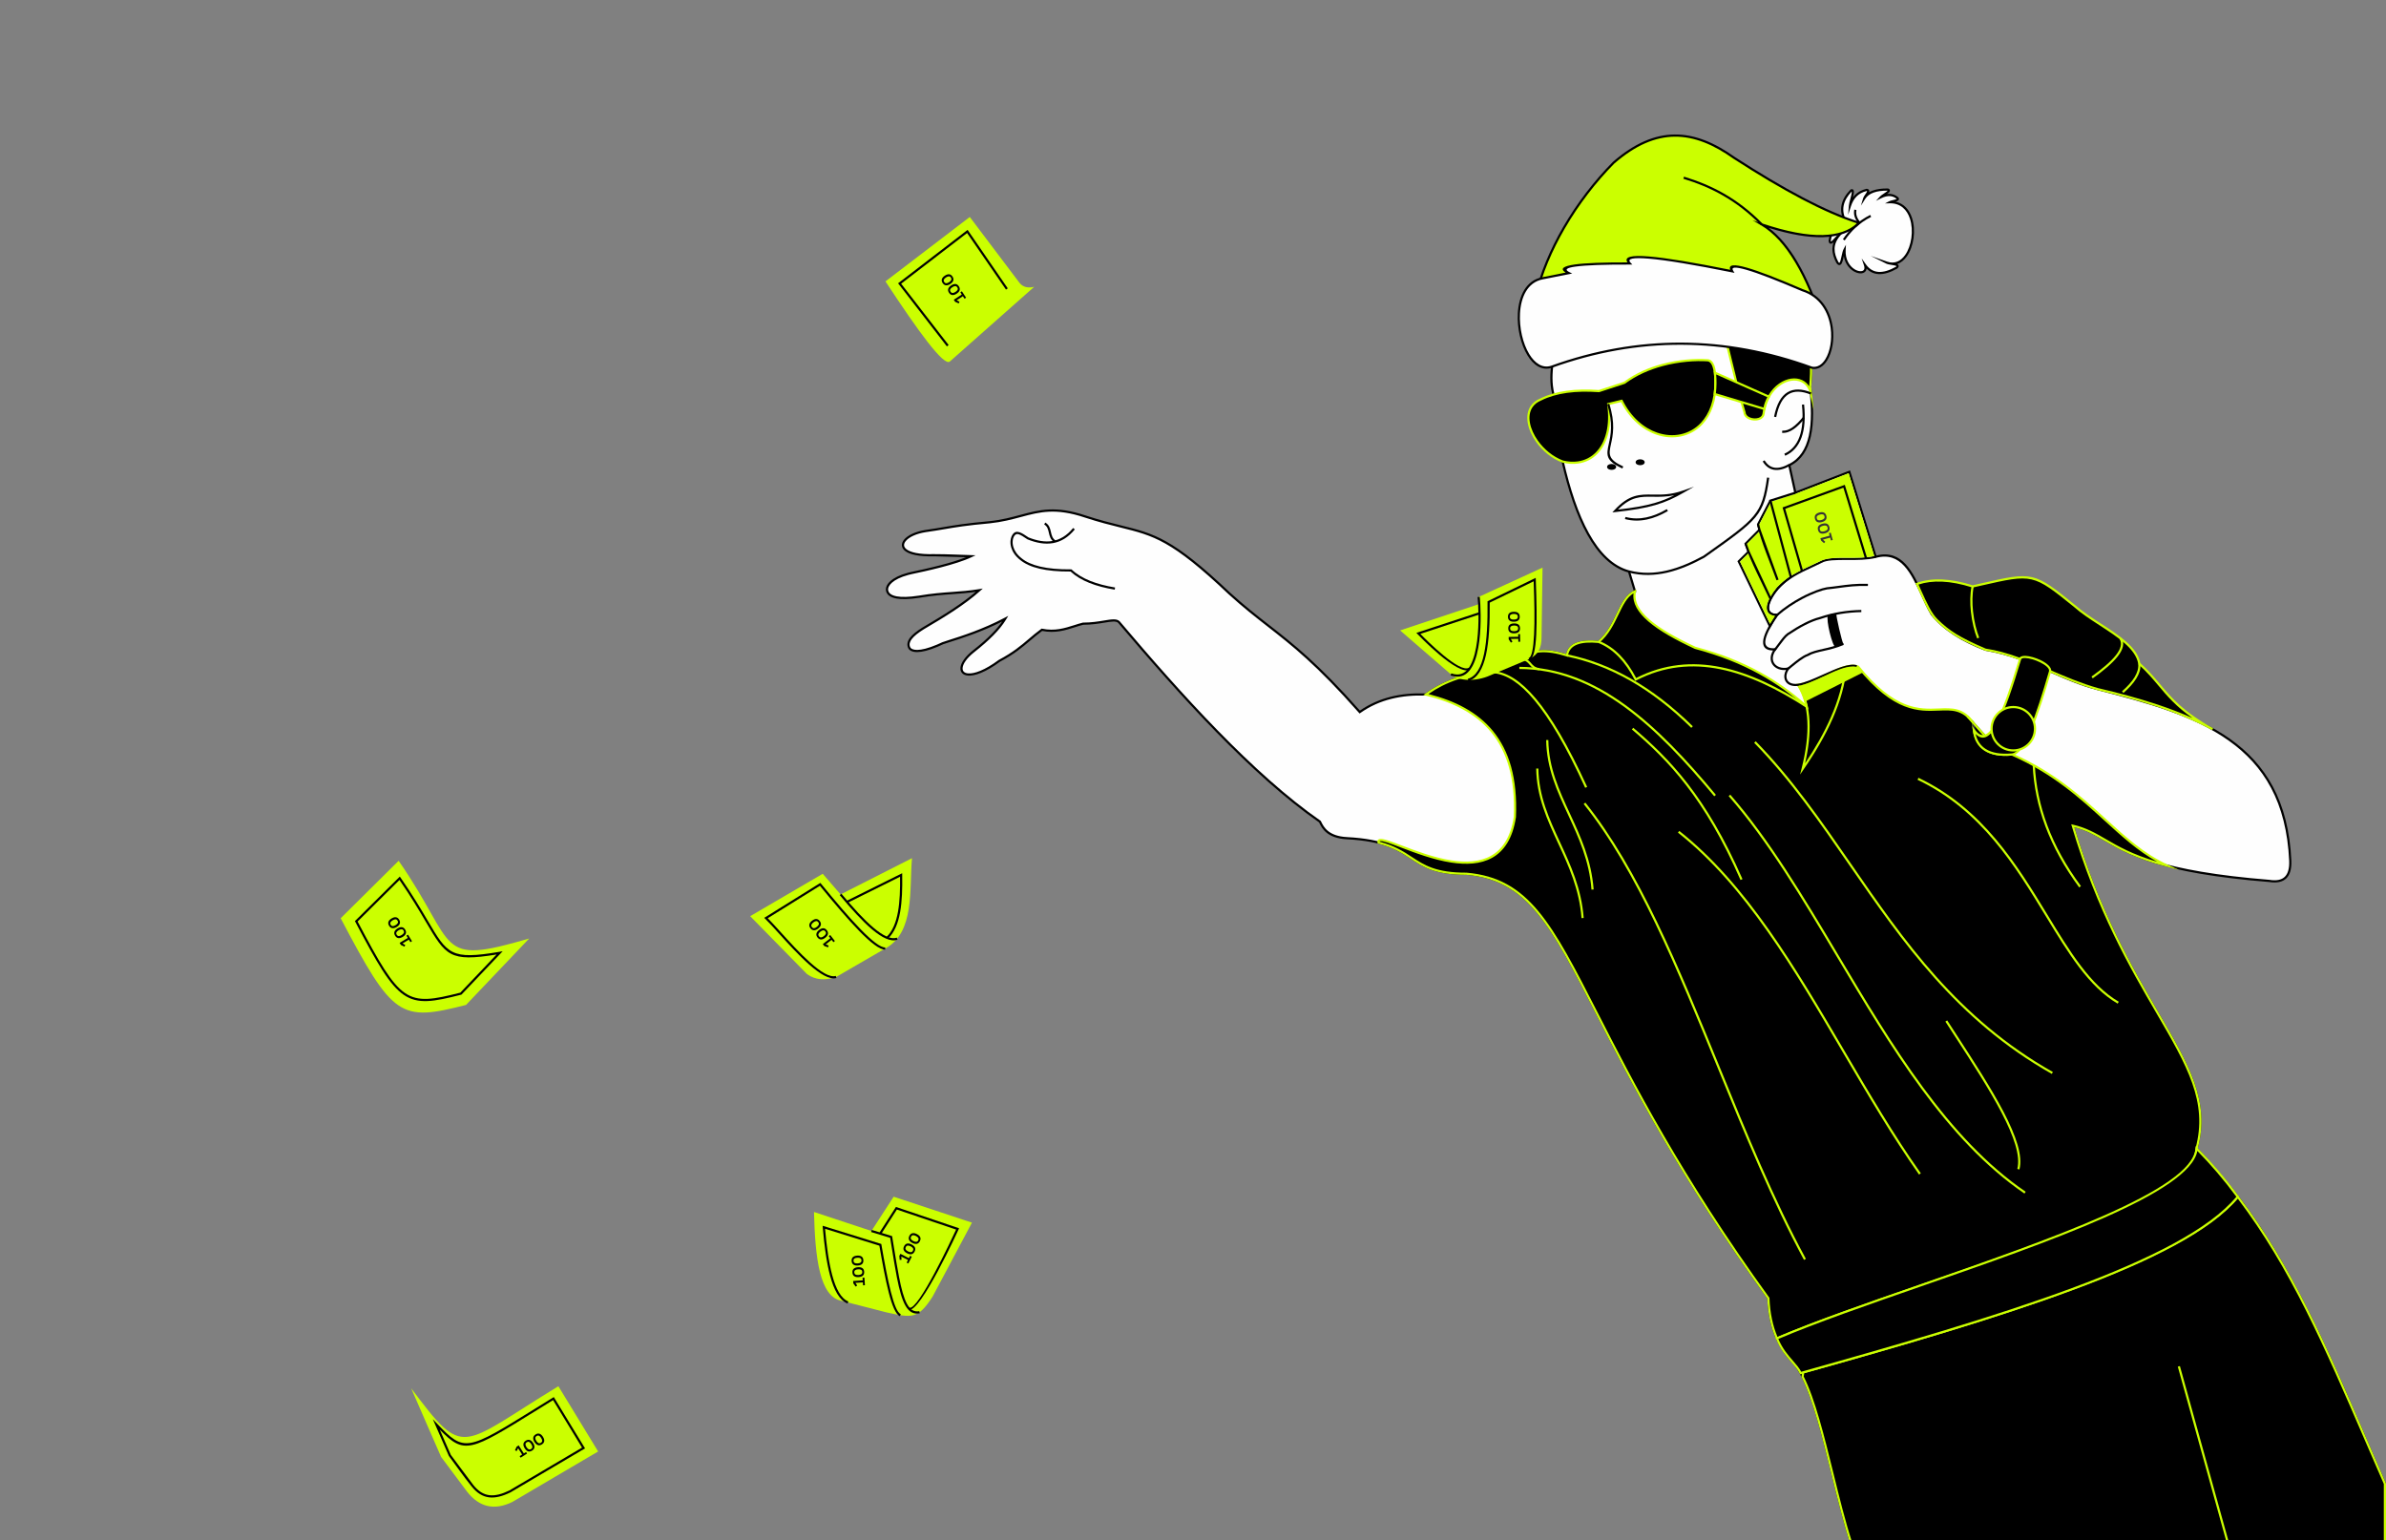 <?xml version="1.0" encoding="UTF-8"?> <svg xmlns="http://www.w3.org/2000/svg" width="1919" height="1239" viewBox="0 0 1919 1239" fill="none"><rect x="0" y="0" width="1919" height="1239" fill="#808080" stroke="none"/><g clip-path="url(#clip0_8_2482)"><path fill-rule="evenodd" clip-rule="evenodd" d="M1484.14 177.881C1476.43 181.98 1472.21 187.255 1471.59 193.732C1472.08 198.45 1476.89 190.464 1479.54 188.829C1472.74 196.457 1473.83 203.908 1477.83 211.296C1481.44 215.96 1481.64 204.281 1483.55 200.771C1482.41 219.826 1503.61 224.027 1499.98 213.193C1505.83 221.372 1514.55 221.457 1525.49 215.276C1528.65 212.156 1520.17 212.63 1517.51 211.308C1541.01 219.533 1548.76 162.009 1519.83 162.685C1521.93 161.591 1527.72 161.448 1526.14 159.403C1522.71 156.512 1518.41 155.82 1512.69 158.66C1514.58 156.603 1521.37 153.709 1518.37 152.491C1509.09 152.37 1502.54 154.558 1499.36 159.583C1500.04 157.304 1504.6 153.382 1501.4 152.746C1493.82 154.494 1489.93 159.237 1487.88 165.485C1488.21 161.389 1492.21 152.003 1488.87 153.196C1481.43 160.846 1479.51 169.041 1484.14 177.881Z" fill="#FEFEFE"></path><path d="M1484.55 178.656C1480.8 180.65 1477.91 182.917 1475.89 185.46C1473.92 187.943 1472.78 190.7 1472.47 193.732C1472.5 194.156 1472.46 194.33 1472.49 194.328C1473.08 194.267 1474.42 192.776 1475.76 191.288C1476.92 189.992 1478.09 188.694 1479.08 188.086L1484.18 184.935L1480.19 189.411C1476.94 193.056 1475.58 196.635 1475.51 200.171C1475.44 203.716 1476.66 207.267 1478.57 210.819C1479.02 211.391 1479.26 211.564 1479.37 211.479C1480.09 210.926 1480.62 208.419 1481.16 205.914C1481.62 203.777 1482.08 201.639 1482.78 200.353L1484.66 196.897L1484.42 200.823C1483.93 208.972 1487.69 214.253 1491.68 216.673C1493.18 217.585 1494.7 218.084 1496.03 218.167C1497.23 218.244 1498.24 217.977 1498.85 217.361C1499.57 216.633 1499.77 215.345 1499.15 213.47L1497.29 207.929L1500.69 212.682C1503.45 216.542 1506.88 218.49 1510.88 218.744C1514.96 219.002 1519.67 217.541 1524.95 214.574C1525.24 214.283 1525.34 214.15 1525.31 214.122C1524.84 213.649 1523.08 213.371 1521.33 213.096C1519.73 212.844 1518.12 212.59 1517.12 212.093L1504.56 205.85L1517.8 210.482C1523.83 212.594 1528.77 210.03 1532.2 205.218C1534.81 201.556 1536.55 196.607 1537.27 191.391C1537.99 186.163 1537.67 180.686 1536.14 175.973C1533.8 168.759 1528.58 163.355 1519.85 163.559L1516.08 163.648L1519.43 161.906C1520.22 161.492 1521.39 161.22 1522.55 160.949C1523.78 160.661 1525.01 160.374 1525.49 160.006C1523.94 158.715 1522.2 157.919 1520.21 157.758C1518.14 157.59 1515.79 158.101 1513.08 159.445L1508.84 161.549L1512.04 158.067C1512.75 157.302 1513.97 156.496 1515.19 155.687C1516.51 154.809 1517.84 153.929 1518.19 153.365C1513.73 153.319 1509.93 153.82 1506.88 154.93C1503.87 156.022 1501.58 157.711 1500.1 160.053L1496.71 165.4L1498.52 159.334C1498.78 158.446 1499.48 157.441 1500.18 156.438C1500.85 155.489 1501.51 154.538 1501.63 153.925C1501.65 153.812 1501.59 153.715 1501.39 153.648C1497.87 154.492 1495.21 156.014 1493.19 158.046C1491.12 160.124 1489.7 162.754 1488.71 165.757L1486.41 172.794L1487.01 165.416C1487.12 163.977 1487.65 161.983 1488.18 159.99C1488.84 157.491 1489.5 154.99 1489.29 154.026C1485.8 157.663 1483.62 161.405 1482.84 165.263C1482.04 169.175 1482.69 173.242 1484.91 177.475L1485.32 178.248L1484.55 178.656ZM1474.52 184.37C1476.55 181.807 1479.37 179.522 1482.97 177.515C1480.88 173.182 1480.3 168.989 1481.12 164.92C1481.99 160.638 1484.41 156.531 1488.24 152.586L1488.39 152.437L1488.58 152.37C1489.82 151.924 1490.55 152.324 1490.91 153.321C1491.3 154.409 1490.89 156.446 1490.33 158.678C1490.82 158.02 1491.36 157.395 1491.94 156.811C1494.23 154.51 1497.24 152.806 1501.2 151.892L1501.38 151.85L1501.56 151.886C1503.17 152.205 1503.59 153.081 1503.35 154.26C1503.32 154.407 1503.28 154.558 1503.23 154.71C1504.16 154.159 1505.18 153.684 1506.28 153.283C1509.58 152.088 1513.64 151.555 1518.38 151.617L1518.56 151.619L1518.7 151.678C1519.98 152.197 1520.26 152.97 1519.88 153.91C1519.58 154.627 1518.73 155.36 1517.7 156.097C1518.62 155.967 1519.5 155.939 1520.34 156.008C1522.76 156.202 1524.85 157.172 1526.7 158.733L1526.77 158.791L1526.83 158.868C1527.65 159.92 1527.42 160.729 1526.56 161.389C1526.09 161.755 1525.39 162.023 1524.59 162.249C1531.42 163.749 1535.69 168.918 1537.81 175.432C1539.42 180.396 1539.76 186.149 1539.01 191.625C1538.25 197.111 1536.4 202.339 1533.62 206.235C1531.52 209.188 1528.9 211.387 1525.84 212.394C1526.13 212.537 1526.37 212.703 1526.56 212.894C1527.35 213.696 1527.36 214.665 1526.1 215.9L1526.02 215.975L1525.92 216.037C1520.3 219.212 1515.22 220.775 1510.77 220.494C1507.14 220.264 1503.96 218.831 1501.24 216.074C1501.13 217.113 1500.73 217.953 1500.1 218.589C1499.12 219.582 1497.63 220.026 1495.92 219.917C1494.33 219.816 1492.52 219.233 1490.77 218.167C1487.28 216.049 1483.94 211.99 1482.93 206.015L1482.88 206.276C1482.27 209.097 1481.67 211.917 1480.44 212.864C1479.47 213.617 1478.39 213.447 1477.14 211.831L1477.09 211.77L1477.06 211.711C1474.99 207.898 1473.68 204.049 1473.76 200.137C1473.8 198.381 1474.11 196.625 1474.76 194.863C1474.02 195.535 1473.31 196.005 1472.67 196.07C1471.61 196.181 1470.9 195.565 1470.72 193.821L1470.71 193.74L1470.72 193.65C1471.05 190.236 1472.32 187.144 1474.52 184.37Z" fill="black"></path><path fill-rule="evenodd" clip-rule="evenodd" d="M1179.46 702.916C1128.82 703.047 1142.31 677.335 1083.29 674.309C1066.54 673.451 1063.39 664.418 1061.56 660.973C1007.31 623.278 948.958 558.348 899.988 500.523C896.402 496.806 886.628 501.75 871.08 501.746C861.38 504.14 851.689 509.471 837.971 506.629C826.574 514.951 821.17 522.331 803.777 531.592C774.916 553.029 763.405 539.388 783.187 523.815C794.767 514.713 803.621 505.954 808.57 497.68C786.055 509.644 763.052 515.571 758.186 517.484C740.468 525.875 732.724 524.513 731.168 520.829C729.176 516.116 733.245 511.293 742.446 505.543C759.3 495.656 775.574 485.654 787.641 474.81C770.464 477.58 759.247 476.653 739.19 480.04C720.74 482.872 714.673 479.59 713.567 475.48C712.318 470.838 717.898 464.356 733.168 460.973C743.996 458.723 768.519 453.408 780.983 447.479L751.183 446.662C716.036 447.592 722.028 430.675 744.52 427.211C761.671 424.855 767.75 422.673 795.972 420.14C826.251 416.979 837.565 403.634 872.956 415.578C921.938 431.618 928.755 420.493 988.639 477.319C1023.63 509.156 1042.41 514.79 1093.61 572.835C1109.44 561.666 1127.49 558.073 1146.8 558.725C1161.74 547.892 1179.8 541.376 1202.16 540.817C1206.85 533.687 1213.94 529.646 1224.41 529.965C1231.77 522.813 1243.77 521.988 1260.24 527.25C1261.68 517.9 1271.06 514.989 1285.75 516.398C1301.24 503.252 1301.95 481.486 1314.98 475.729L1310.18 459.77C1283.31 452.513 1267.03 415.818 1256.82 371.306C1238.34 358.264 1226.62 328.399 1249.39 317.439C1245.39 301.708 1250.17 290.366 1249.1 277.562C1226.42 209.055 1329.11 176.73 1391.84 209.727C1433.91 225.349 1461.61 253.596 1455.89 311.207C1459.63 341.54 1456.97 365.47 1439.06 374.156L1443.95 396.406L1487.37 379.584L1508.54 447.96C1535.69 440.497 1541.82 474.36 1553.59 494.089C1563.29 506.304 1578.24 515.526 1596.85 522.65C1633.64 528.986 1654.56 545.873 1687.22 554.416C1767.8 574.863 1837.71 596.807 1842.01 692.541C1842.47 705.064 1836.96 710.554 1825.19 708.683C1699.29 698.59 1702.04 672.478 1667.1 664.291C1711.33 813.447 1785.63 854.617 1766.65 924.009C1838.14 998.772 1869.31 1081.93 1918.11 1193.64V1241.12H1488.79C1472.8 1192.29 1461.39 1114 1440.82 1094.64C1428.7 1081.43 1423.05 1064.36 1422.25 1044.36C1257.77 816.82 1266.8 710.544 1179.46 702.916Z" fill="#FEFEFE"></path><path d="M1179.38 703.79C1154.29 703.842 1144.8 697.601 1134.56 690.873C1124.18 684.048 1113.02 676.711 1083.25 675.185C1067.27 674.365 1063.24 666.303 1061.22 662.25C1061.1 662.01 1060.99 661.784 1060.88 661.568C1033.76 642.701 1005.63 617.059 978.166 588.908C950.664 560.723 923.828 530.029 899.34 501.112C897.63 499.37 893.826 499.998 888.229 500.922C883.678 501.675 877.999 502.612 871.194 502.62C868.931 503.183 866.685 503.899 864.39 504.63C856.808 507.048 848.677 509.638 838.178 507.563C834.56 510.222 831.518 512.815 828.475 515.407C822.186 520.766 815.895 526.124 804.252 532.331C792.668 540.926 783.758 543.953 778.462 543.491C776.405 543.312 774.837 542.615 773.81 541.511C772.756 540.373 772.296 538.849 772.478 537.048C772.855 533.326 776.088 528.289 782.646 523.126C788.412 518.594 793.493 514.152 797.742 509.822C801.027 506.475 803.816 503.191 806.04 499.985C789.328 508.475 772.807 513.699 764.007 516.483C761.454 517.29 759.555 517.89 758.532 518.288C757.039 518.996 755.592 519.644 754.193 520.234C746.849 523.338 741.466 524.559 737.708 524.588C733.656 524.622 731.353 523.273 730.439 521.342L730.362 521.168C729.232 518.492 729.793 515.823 731.914 513.043C733.9 510.44 737.295 507.729 741.983 504.8L742.005 504.79C750.409 499.86 758.673 494.897 766.355 489.806C773.069 485.357 779.32 480.817 784.809 476.128C777.957 477.107 772 477.535 765.874 477.973C758.032 478.536 749.91 479.118 739.335 480.904L739.321 480.908C730.974 482.188 725.105 482.23 721.058 481.508C715.746 480.563 713.415 478.286 712.719 475.706L712.657 475.456L712.661 475.454C712.116 472.992 713.169 470.157 716.13 467.501C718.929 464.99 723.484 462.598 730.065 460.828C730.96 460.588 731.932 460.351 732.98 460.119L732.99 460.115C738.399 458.991 747.23 457.1 756.243 454.758C763.63 452.838 771.15 450.61 777.027 448.246L751.182 447.538C738.847 447.861 731.432 445.979 727.946 443.224C726.31 441.934 725.482 440.438 725.373 438.86C725.264 437.302 725.868 435.709 727.095 434.195C729.88 430.758 736.049 427.627 744.389 426.343H744.403C750.068 425.564 754.566 424.797 759.063 424.028C768.038 422.496 777.013 420.962 795.883 419.268C805.641 418.249 813.445 416.157 820.723 414.205C836.049 410.094 849.085 406.598 873.228 414.744C884.655 418.485 893.783 420.746 901.822 422.738C928.379 429.314 943.187 432.982 989.23 476.671C1000.89 487.277 1010.73 494.961 1020.57 502.644C1040.23 517.997 1059.89 533.354 1093.75 571.668C1101.57 566.27 1109.92 562.675 1118.69 560.497C1127.58 558.287 1136.9 557.538 1146.53 557.841C1154 552.458 1162.25 548.14 1171.43 545.088C1180.56 542.05 1190.6 540.272 1201.69 539.955C1204.07 536.446 1207.04 533.683 1210.72 531.816C1214.43 529.933 1218.84 528.97 1224.07 529.081C1227.87 525.516 1232.8 523.524 1238.85 523.078C1244.7 522.644 1251.61 523.669 1259.56 526.12C1260.55 521.661 1263.36 518.689 1267.71 516.972C1272.12 515.23 1278.15 514.822 1285.46 515.492C1292.67 509.247 1296.61 501.025 1300.18 493.566C1303.99 485.62 1307.4 478.516 1313.92 475.258L1309.48 460.485C1296.01 456.66 1285.2 445.596 1276.49 429.934C1267.78 414.286 1261.15 394.028 1256.04 371.828C1249.32 367.006 1243.5 360.004 1239.89 352.503C1237.55 347.644 1236.13 342.565 1235.98 337.713C1235.83 332.81 1236.98 328.143 1239.78 324.176C1241.77 321.355 1244.59 318.896 1248.37 316.968C1246.12 307.602 1246.9 299.798 1247.66 292.294C1248.15 287.421 1248.63 282.677 1248.23 277.734C1242.95 261.703 1244.44 247.609 1250.64 235.823C1254.74 228.025 1260.91 221.249 1268.54 215.603C1276.14 209.975 1285.19 205.47 1295.1 202.19C1325.06 192.277 1362.94 193.554 1392.21 208.93C1413.37 216.798 1430.93 227.856 1442.51 244.216C1454.08 260.58 1459.63 282.203 1456.77 311.185C1458.65 326.405 1458.91 340.038 1456.45 350.991C1454.01 361.857 1448.91 370.09 1440.07 374.634L1444.59 395.221L1487.93 378.429L1509.13 446.904C1530.09 441.678 1538.59 460.388 1546.76 478.373C1549.2 483.75 1551.62 489.061 1554.31 493.581C1559.09 499.6 1565.18 504.884 1572.35 509.545C1579.55 514.216 1587.86 518.267 1597.09 521.8C1617.93 525.403 1633.67 532.359 1649.32 539.276C1661.34 544.583 1673.3 549.87 1687.43 553.566C1727.81 563.808 1765.52 574.433 1793.73 594.532C1822.03 614.693 1840.72 644.321 1842.88 692.504V692.51C1843.13 699.03 1841.78 703.753 1838.8 706.638C1835.81 709.533 1831.26 710.522 1825.12 709.559C1737.4 702.526 1711.96 687.712 1692.82 676.574C1684.92 671.973 1678.11 668.007 1668.38 665.508C1688.58 733.006 1714.93 778.258 1735.8 814.081C1760.63 856.715 1777.72 886.072 1767.62 923.759C1831.28 990.483 1862.96 1063.84 1903.68 1158.14C1908.67 1169.71 1913.81 1181.59 1918.92 1193.3L1918.99 1193.47V1242H1488.15L1487.95 1241.39C1482.62 1225.09 1477.79 1205.53 1472.97 1185.96C1463.36 1146.98 1453.75 1108.01 1440.22 1095.28L1440.18 1095.23C1434.04 1088.54 1429.54 1080.87 1426.47 1072.34C1423.44 1063.91 1421.81 1054.64 1421.39 1044.66C1350.45 946.491 1311.8 870.899 1283.76 816.063C1246.98 744.138 1228.54 708.083 1179.38 703.79ZM1135.52 689.412C1145.54 695.996 1154.83 702.104 1179.46 702.04H1179.53C1229.66 706.418 1248.24 742.764 1285.31 815.268C1313.35 870.091 1352 945.678 1422.96 1043.85L1423.12 1044.06L1423.13 1044.32C1423.52 1054.24 1425.12 1063.42 1428.12 1071.75C1431.1 1080.05 1435.48 1087.52 1441.46 1094.03C1455.34 1107.15 1465 1146.35 1474.67 1185.54C1479.42 1204.83 1484.18 1224.11 1489.42 1240.24H1917.24V1193.82C1911.85 1181.5 1906.89 1170.02 1902.07 1158.83C1861.35 1064.52 1829.69 991.2 1766.02 924.612L1765.68 924.257L1765.81 923.779C1775.98 886.569 1759 857.403 1734.28 814.959C1713.22 778.799 1686.58 733.053 1666.26 664.539L1665.83 663.094L1667.3 663.437C1678.08 665.962 1685.28 670.155 1693.7 675.058C1712.69 686.109 1737.94 700.81 1825.26 707.809L1825.33 707.819C1830.92 708.709 1834.99 707.883 1837.58 705.382C1840.18 702.861 1841.36 698.578 1841.13 692.579C1839 645.03 1820.59 615.816 1792.71 595.959C1764.75 576.04 1727.21 565.467 1687.01 555.267L1687 555.263C1672.7 551.523 1660.69 546.214 1648.62 540.881C1633.04 533.996 1617.37 527.074 1596.71 523.514L1596.62 523.498L1596.54 523.469C1587.18 519.888 1578.74 515.773 1571.4 511.013C1564.05 506.239 1557.81 500.817 1552.9 494.634L1552.87 494.594L1552.84 494.537C1550.07 489.899 1547.63 484.529 1545.16 479.094C1537.19 461.542 1528.89 443.273 1508.77 448.805L1507.95 449.029L1486.81 380.738L1443.31 397.593L1438.06 373.671L1438.68 373.368C1447.37 369.154 1452.36 361.207 1454.74 350.607C1457.15 339.861 1456.88 326.391 1455.02 311.314L1455.01 311.227L1455.02 311.122C1457.86 282.546 1452.42 261.273 1441.07 245.225C1429.72 229.17 1412.41 218.3 1391.54 210.547L1391.48 210.524L1391.44 210.502C1362.59 195.329 1325.22 194.075 1295.65 203.859C1285.91 207.081 1277.02 211.501 1269.58 217.01C1262.16 222.504 1256.17 229.081 1252.19 236.64C1246.2 248.039 1244.77 261.703 1249.93 277.286L1249.96 277.383L1249.97 277.488C1250.4 282.605 1249.91 287.469 1249.4 292.465C1248.64 299.998 1247.85 307.838 1250.24 317.223L1250.41 317.917L1249.77 318.228C1245.95 320.065 1243.15 322.443 1241.21 325.184C1238.64 328.825 1237.59 333.127 1237.73 337.666C1237.87 342.255 1239.23 347.093 1241.47 351.74C1245 359.085 1250.72 365.932 1257.32 370.589L1257.6 370.783L1257.67 371.11C1262.76 393.295 1269.36 413.519 1278.02 429.082C1286.61 444.526 1297.23 455.362 1310.41 458.924L1310.88 459.051C1312.6 464.772 1314.32 470.495 1316.04 476.219L1315.33 476.532C1308.93 479.36 1305.55 486.407 1301.76 494.321C1298.07 502.038 1293.98 510.555 1286.31 517.066L1286.03 517.303L1285.67 517.27C1278.46 516.578 1272.57 516.939 1268.35 518.605C1264.29 520.207 1261.77 523.053 1261.1 527.385L1260.95 528.396L1259.97 528.084C1251.85 525.488 1244.84 524.392 1238.97 524.826C1233.21 525.254 1228.55 527.167 1225.03 530.591L1224.76 530.851L1224.39 530.839C1219.31 530.684 1215.05 531.582 1211.51 533.38C1207.99 535.169 1205.15 537.861 1202.89 541.297L1202.64 541.681L1202.18 541.691C1191.09 541.969 1181.07 543.723 1171.97 546.749C1162.89 549.771 1154.72 554.068 1147.32 559.436L1147.07 559.611L1146.77 559.601C1137.2 559.276 1127.94 560.005 1119.11 562.199C1110.31 564.385 1101.94 568.033 1094.11 573.553L1093.47 574.005L1092.95 573.414C1058.86 534.769 1039.18 519.396 1019.49 504.023C1009.6 496.304 999.717 488.585 988.049 477.967L988.035 477.953C942.321 434.573 927.671 430.945 901.404 424.439C893.327 422.439 884.159 420.168 872.685 416.41L872.679 416.406C849.036 408.428 836.231 411.862 821.177 415.899C813.839 417.867 805.974 419.976 796.062 421.01H796.048C777.301 422.693 768.33 424.224 759.358 425.756C754.887 426.521 750.413 427.284 744.651 428.077C736.758 429.294 730.99 432.17 728.453 435.299C727.512 436.46 727.046 437.637 727.123 438.743C727.198 439.827 727.811 440.891 729.03 441.853C732.229 444.379 739.266 446.102 751.164 445.788C762.181 445.788 773.582 446.401 784.652 446.704L781.356 448.272C775.073 451.26 765.773 454.09 756.683 456.452C747.61 458.811 738.764 460.705 733.347 461.829C732.397 462.039 731.454 462.271 730.518 462.523C724.217 464.217 719.904 466.464 717.298 468.803C714.852 470.997 713.958 473.224 714.37 475.077H714.372L714.414 475.252C714.943 477.218 716.871 478.981 721.361 479.78C725.236 480.47 730.915 480.422 739.059 479.172C749.719 477.372 757.876 476.788 765.751 476.225C772.724 475.725 779.477 475.24 787.505 473.946L790.444 473.472L788.228 475.462C782.161 480.914 775.041 486.152 767.323 491.267C759.646 496.356 751.353 501.334 742.909 506.287C738.397 509.107 735.157 511.683 733.307 514.107C731.593 516.354 731.113 518.453 731.975 520.488L732.023 520.595C732.657 521.933 734.437 522.866 737.694 522.841C741.244 522.811 746.399 521.628 753.513 518.621C754.851 518.057 756.284 517.414 757.812 516.691L757.868 516.667C758.968 516.233 760.889 515.627 763.477 514.808C772.742 511.879 790.609 506.229 808.158 496.905L810.937 495.428L809.322 498.13C806.811 502.327 803.316 506.641 798.991 511.051C794.68 515.445 789.544 519.935 783.731 524.505C777.572 529.353 774.553 533.931 774.22 537.218C774.092 538.503 774.391 539.561 775.093 540.316C775.822 541.101 777.005 541.602 778.613 541.743C783.556 542.171 792.034 539.224 803.257 530.889L803.304 530.853L803.366 530.821C814.874 524.694 821.106 519.384 827.338 514.075C830.473 511.404 833.611 508.73 837.458 505.922L837.771 505.694L838.148 505.771C848.392 507.894 856.398 505.341 863.862 502.963C866.241 502.204 868.566 501.463 870.871 500.894L870.968 500.87H871.081C877.781 500.872 883.426 499.941 887.947 499.194C894.104 498.177 898.278 497.487 900.621 499.915L900.659 499.957C925.134 528.859 951.952 559.535 979.422 587.687C1006.87 615.818 1034.98 641.437 1062.06 660.252L1062.23 660.373L1062.33 660.561C1062.47 660.819 1062.62 661.13 1062.79 661.469C1064.66 665.215 1068.38 672.668 1083.34 673.435C1113.58 674.985 1124.95 682.458 1135.52 689.412Z" fill="black"></path><path fill-rule="evenodd" clip-rule="evenodd" d="M1799.77 962.803C1849.19 1027.75 1877.57 1100.84 1918.12 1193.64V1241.12H1488.79C1475.27 1199.85 1465.03 1137.52 1449.76 1107.53C1449.93 1106.36 1450.1 1105.2 1450.28 1104.03C1609.15 1059.76 1756.2 1014.7 1799.77 962.803Z" fill="black"></path><path d="M1800.47 962.269C1843.55 1018.88 1870.64 1081.62 1903.69 1158.16C1908.68 1169.73 1913.81 1181.6 1918.92 1193.3L1918.99 1193.47V1242H1488.15L1487.95 1241.39C1482.62 1225.09 1477.79 1205.53 1472.97 1185.96C1465.57 1155.98 1458.18 1126.01 1448.98 1107.93L1448.85 1107.68L1449.15 1105.65L1449.5 1103.34L1450.05 1103.18C1529.46 1081.05 1605.93 1058.73 1667.96 1035.46C1729.89 1012.22 1777.42 988.06 1799.1 962.24L1799.81 961.399L1800.47 962.269ZM1902.08 1158.85C1869.24 1082.81 1842.29 1020.41 1799.73 964.2C1777.52 989.961 1730.11 1014.01 1668.57 1037.09C1606.61 1060.34 1530.32 1082.63 1451.06 1104.72L1450.67 1107.38C1459.9 1125.65 1467.29 1155.6 1474.67 1185.54C1479.42 1204.83 1484.18 1224.11 1489.42 1240.24H1917.24V1193.82C1911.86 1181.51 1906.9 1170.03 1902.08 1158.85Z" fill="#CBFF00"></path><path fill-rule="evenodd" clip-rule="evenodd" d="M1249.1 277.562C1226.42 209.055 1329.11 176.73 1391.84 209.727C1433.91 225.349 1461.61 253.596 1455.89 311.207C1456.11 313.014 1456.31 314.798 1456.49 316.557C1451.77 296.325 1421.65 304.235 1418.36 332.996C1417.36 339.695 1403.56 338.506 1403.1 331.875C1389.89 289.153 1383.81 235.49 1367.27 234.634C1326.04 226.194 1296.23 272.461 1267.85 247.845C1259.45 245.593 1253.68 258.239 1249.1 277.562Z" fill="black"></path><path d="M1248.26 277.835C1242.94 261.763 1244.43 247.635 1250.64 235.823C1254.74 228.025 1260.91 221.249 1268.54 215.603C1276.14 209.975 1285.19 205.47 1295.1 202.19C1325.06 192.277 1362.94 193.554 1392.21 208.93C1413.37 216.798 1430.93 227.856 1442.5 244.216C1454.08 260.58 1459.63 282.203 1456.77 311.185C1456.87 311.997 1456.97 312.871 1457.08 313.803C1457.17 314.637 1457.27 315.529 1457.36 316.472L1458.7 329.917L1455.63 316.756C1454.54 312.053 1452.01 308.973 1448.77 307.408C1446.39 306.252 1443.6 305.909 1440.7 306.339C1437.78 306.773 1434.74 308.002 1431.9 309.982C1425.72 314.286 1420.48 322.13 1419.23 333.096L1419.23 333.123C1418.87 335.525 1417.16 337.059 1414.93 337.81C1413.67 338.236 1412.24 338.405 1410.81 338.33C1409.38 338.256 1407.95 337.941 1406.69 337.402C1404.29 336.383 1402.46 334.566 1402.24 332.037C1398.33 319.384 1395.04 305.783 1391.93 292.875C1384.6 262.53 1378.21 236.077 1367.22 235.508L1367.16 235.504L1367.09 235.49C1348.37 231.659 1331.93 239.327 1316.93 246.325C1299.02 254.676 1283.11 262.094 1267.44 248.647C1263.77 247.769 1260.6 250.207 1257.8 255.053C1254.79 260.263 1252.23 268.178 1249.95 277.764L1249.24 280.774L1248.26 277.835ZM1252.19 236.64C1246.59 247.294 1244.98 259.928 1249 274.258C1251.13 265.909 1253.51 258.971 1256.28 254.175C1259.56 248.511 1263.42 245.75 1268.07 246.999L1268.26 247.05L1268.42 247.183C1283.29 260.082 1298.76 252.865 1316.19 244.739C1331.43 237.631 1348.13 229.842 1367.39 233.766C1379.63 234.511 1386.15 261.505 1393.63 292.465C1396.75 305.372 1400.03 318.979 1403.94 331.619L1403.97 331.718L1403.98 331.817C1404.11 333.647 1405.51 335 1407.37 335.791C1408.45 336.249 1409.67 336.518 1410.9 336.582C1412.11 336.645 1413.32 336.504 1414.38 336.15C1416 335.603 1417.24 334.527 1417.49 332.874C1418.81 321.363 1424.35 313.101 1430.9 308.541C1433.96 306.407 1437.26 305.079 1440.45 304.603C1443.68 304.124 1446.82 304.518 1449.54 305.83C1451.72 306.884 1453.61 308.523 1455.05 310.771C1457.81 282.372 1452.37 261.208 1441.07 245.225C1429.72 229.17 1412.41 218.3 1391.54 210.547L1391.48 210.524L1391.44 210.502C1362.59 195.329 1325.22 194.075 1295.65 203.859C1285.91 207.081 1277.02 211.501 1269.58 217.01C1262.16 222.504 1256.17 229.081 1252.19 236.64Z" fill="#CBFF00"></path><path fill-rule="evenodd" clip-rule="evenodd" d="M1179.46 702.916C1137.87 703.023 1139.53 685.703 1108.76 677.831L1108.75 677.825C1105.12 663.114 1206.52 734.877 1218.37 657.238C1221.07 595.198 1190.85 569.353 1146.8 558.725C1161.74 547.893 1179.8 541.376 1202.16 540.818C1206.85 533.687 1213.94 529.646 1224.42 529.965C1231.78 522.813 1243.77 521.989 1260.24 527.25C1261.68 517.9 1271.06 514.989 1285.75 516.398C1301.24 503.253 1301.95 481.487 1314.98 475.729C1311.19 492.061 1332.7 506.905 1363.47 521.204C1403.66 531.838 1431.24 548.776 1453.15 568.555C1451.62 561.194 1449.27 555.312 1446.09 550.925C1465.03 548.22 1481.8 532.096 1494.46 536.315C1543.42 596.888 1566.65 553.138 1587.05 581.512C1587.38 599.837 1597.66 608.833 1618.18 606.968C1679.29 633.906 1700.7 676.967 1743.2 696.468C1697.65 684.767 1691.76 670.068 1667.1 664.291C1711.33 813.447 1785.63 854.617 1766.65 924.009C1764.49 972.603 1540.88 1029.63 1429.14 1076.69C1424.91 1067.07 1422.73 1056.23 1422.25 1044.36C1257.77 816.82 1266.81 710.544 1179.46 702.916Z" fill="black"></path><path d="M1179.38 703.79C1154.29 703.841 1144.79 697.601 1134.56 690.873C1127.82 686.447 1120.76 681.808 1108.54 678.68L1108.16 678.585L1107.93 678.132L1107.9 678.034C1107.48 676.314 1108.05 675.359 1109.48 675.006C1112.14 674.352 1118.62 676.822 1127.31 680.137C1138.4 684.366 1153.16 689.997 1167.57 692.196C1190.37 695.674 1212.39 690.502 1217.5 657.132C1218.82 626.385 1212.02 604.629 1199.44 589.256C1186.85 573.877 1168.44 564.846 1146.6 559.577L1144.75 559.131L1146.29 558.015C1153.82 552.551 1162.15 548.173 1171.43 545.088C1180.56 542.05 1190.6 540.272 1201.69 539.955C1204.07 536.445 1207.04 533.683 1210.72 531.816C1214.43 529.933 1218.84 528.97 1224.07 529.081C1227.87 525.516 1232.8 523.524 1238.85 523.078C1244.7 522.644 1251.61 523.668 1259.56 526.12C1260.55 521.661 1263.36 518.688 1267.71 516.972C1272.12 515.23 1278.15 514.822 1285.46 515.492C1292.67 509.247 1296.61 501.025 1300.18 493.565C1304.13 485.339 1307.64 478.014 1314.62 474.926L1316.23 474.217L1315.83 475.923C1314.02 483.725 1318.34 491.242 1326.84 498.567C1335.5 506.035 1348.48 513.268 1363.77 520.377C1383.91 525.712 1400.89 532.624 1415.59 540.682C1429.4 548.253 1441.19 556.84 1451.69 566.079C1451.05 563.495 1450.29 561.118 1449.43 558.95C1448.28 556.081 1446.93 553.576 1445.38 551.437L1444.53 550.26L1445.97 550.056C1454.18 548.883 1462.03 545.121 1469.3 541.639C1478.79 537.095 1487.32 533.013 1494.73 535.486L1494.98 535.567L1495.14 535.765C1523.95 571.41 1543.71 570.584 1559.25 569.933C1570.25 569.474 1579.21 569.099 1587.76 581L1587.92 581.222L1587.93 581.497C1587.95 582.607 1588.01 583.685 1588.1 584.728C1588.75 591.935 1591.21 597.411 1595.48 601.03C1599.76 604.664 1605.92 606.47 1613.98 606.325C1615.3 606.301 1616.67 606.226 1618.1 606.095L1618.33 606.076L1618.53 606.165C1652.28 621.042 1673.94 640.791 1693.7 658.807C1709.77 673.458 1724.58 686.958 1743.56 695.67L1752.44 699.741L1742.98 697.313C1716.99 690.637 1703.86 682.995 1692.83 676.574C1684.92 671.972 1678.11 668.007 1668.38 665.508C1688.58 733.005 1714.93 778.258 1735.8 814.081C1760.71 856.868 1777.84 886.279 1767.52 924.163C1765.72 958.916 1654.43 997.331 1549.61 1033.51C1505.52 1048.73 1462.58 1063.55 1429.48 1077.49L1429.31 1077.57H1428.57L1428.34 1077.04C1426.2 1072.18 1424.58 1067.01 1423.43 1061.55C1422.3 1056.19 1421.64 1050.55 1421.39 1044.66C1350.45 946.49 1311.8 870.899 1283.76 816.062C1246.98 744.137 1228.54 708.082 1179.38 703.79ZM1135.52 689.412C1145.53 695.995 1154.83 702.103 1179.46 702.04H1179.53C1229.66 706.418 1248.24 742.764 1285.31 815.268C1313.35 870.09 1352 945.678 1422.96 1043.85L1423.12 1044.06L1423.13 1044.32C1423.36 1050.21 1424.02 1055.84 1425.15 1061.19C1426.2 1066.23 1427.68 1071.02 1429.61 1075.54C1462.64 1061.68 1505.27 1046.97 1549.04 1031.86C1653.44 995.825 1764.28 957.565 1765.78 923.971L1765.78 923.876L1765.81 923.779C1775.98 886.569 1759 857.403 1734.28 814.959C1713.22 778.799 1686.58 733.053 1666.26 664.538L1665.83 663.094L1667.3 663.437C1678.08 665.961 1685.28 670.155 1693.7 675.058C1703.39 680.694 1714.71 687.28 1735.03 693.304C1719.41 684.624 1706.44 672.793 1692.52 660.103C1672.9 642.215 1651.4 622.612 1618.02 607.859C1616.64 607.98 1615.3 608.051 1614 608.075C1605.51 608.226 1598.96 606.28 1594.34 602.368C1589.71 598.44 1587.05 592.568 1586.36 584.884C1586.27 583.891 1586.21 582.865 1586.18 581.804C1578.23 570.895 1569.73 571.247 1559.31 571.683C1543.43 572.347 1523.22 573.19 1493.94 537.069C1487.24 534.989 1479.1 538.885 1470.06 543.217C1463.07 546.564 1455.55 550.163 1447.6 551.568C1448.9 553.55 1450.05 555.793 1451.05 558.298C1452.25 561.285 1453.23 564.646 1454.01 568.376L1454.55 570.998L1452.56 569.202C1441.66 559.361 1429.34 550.223 1414.75 542.218C1400.15 534.214 1383.27 527.349 1363.25 522.051L1363.17 522.032L1363.1 522C1347.65 514.82 1334.51 507.491 1325.69 499.891C1317.32 492.677 1312.8 485.192 1313.8 477.318C1308.37 480.533 1305.24 487.061 1301.76 494.32C1298.07 502.037 1293.98 510.555 1286.31 517.065L1286.03 517.303L1285.67 517.269C1278.46 516.578 1272.57 516.938 1268.35 518.605C1264.29 520.206 1261.77 523.052 1261.1 527.384L1260.95 528.395L1259.97 528.084C1251.85 525.488 1244.84 524.392 1238.97 524.826C1233.21 525.254 1228.55 527.166 1225.03 530.591L1224.76 530.851L1224.39 530.839C1219.31 530.684 1215.05 531.582 1211.51 533.379C1207.99 535.169 1205.15 537.86 1202.89 541.297L1202.64 541.681L1202.18 541.691C1191.09 541.968 1181.07 543.722 1171.97 546.748C1163.52 549.561 1155.86 553.479 1148.87 558.334C1170.25 563.752 1188.3 572.876 1200.79 588.146C1213.65 603.852 1220.6 626.016 1219.24 657.275L1219.24 657.366C1213.93 692.151 1191.02 697.549 1167.31 693.932C1152.71 691.705 1137.85 686.035 1126.68 681.776C1118.29 678.574 1112.02 676.185 1109.9 676.709C1109.7 676.758 1109.58 676.895 1109.55 677.131C1121.69 680.321 1128.76 684.973 1135.52 689.412Z" fill="#CBFF00"></path><path d="M1286.07 515.581C1292.36 518.058 1297.99 521.945 1303.03 527.115C1307.87 532.081 1312.15 538.229 1315.93 545.447C1338.42 534.006 1361.14 532.06 1384.02 536.695C1407.1 541.372 1430.33 552.746 1453.63 567.819L1452.67 569.288C1429.54 554.323 1406.51 543.037 1383.68 538.411C1360.92 533.798 1338.31 535.807 1315.96 547.401L1315.18 547.805L1314.78 547.024C1310.98 539.622 1306.66 533.352 1301.77 528.336C1296.91 523.346 1291.48 519.596 1285.43 517.214L1286.07 515.581Z" fill="#CBFF00"></path><path fill-rule="evenodd" clip-rule="evenodd" d="M1541.77 469.75C1553.7 465.557 1568.51 466.046 1586.56 471.776C1635.14 460.802 1633.63 459.276 1668.72 487.675C1686.01 503.07 1717.45 515.171 1720.58 533.857C1740.23 551.44 1743.42 566.717 1779.53 586.605C1751.08 571.119 1719.5 562.054 1687.22 554.416C1655.93 545.679 1627.36 527.195 1596.85 522.65C1575.52 513.512 1567.18 508.009 1557.92 498.998C1552.06 493.3 1548.28 483.964 1541.77 469.75Z" fill="black"></path><path d="M1541.48 468.924C1547.55 466.791 1554.35 465.848 1561.91 466.167C1569.37 466.482 1577.59 468.028 1586.59 470.87C1588.88 470.353 1591.06 469.855 1593.14 469.382C1635.3 459.778 1635.57 459.718 1669.27 486.996L1669.3 487.02C1675.02 492.115 1682.33 496.859 1689.63 501.604C1704.34 511.164 1719.06 520.724 1721.39 533.407C1727.87 539.234 1732.56 544.801 1737.24 550.366C1746.63 561.509 1756.02 572.655 1779.95 585.836L1779.11 587.374L1778.96 587.288C1764.83 579.611 1749.92 573.519 1734.54 568.398C1719.1 563.257 1703.15 559.088 1687.02 555.269L1686.99 555.259C1673.63 551.531 1660.8 546.047 1648.11 540.623C1631.01 533.316 1614.16 526.114 1596.72 523.518L1596.62 523.5L1596.51 523.455C1585.8 518.871 1578.35 515.193 1572.4 511.52C1566.43 507.836 1561.98 504.172 1557.31 499.626C1552.05 494.513 1548.49 486.657 1543.26 475.141C1542.44 473.333 1541.58 471.449 1540.97 470.115L1540.57 469.243L1541.48 468.924ZM1561.84 467.917C1554.88 467.624 1548.6 468.426 1542.97 470.269C1543.75 471.968 1544.31 473.218 1544.86 474.421C1550 485.757 1553.51 493.492 1558.53 498.369C1563.12 502.834 1567.47 506.427 1573.32 510.032C1579.17 513.637 1586.52 517.268 1597.09 521.798C1614.71 524.442 1631.63 531.673 1648.79 539.01C1661.43 544.41 1674.19 549.866 1687.42 553.562C1703.57 557.381 1719.55 561.563 1735.09 566.737C1744.72 569.946 1754.18 573.533 1763.37 577.649C1750.11 568.354 1743.01 559.922 1735.91 551.491C1731.21 545.911 1726.51 540.332 1720 534.509L1719.77 534.303L1719.72 534.002C1717.7 521.925 1703.19 512.498 1688.67 503.072C1681.3 498.286 1673.94 493.498 1668.13 488.33C1635.13 461.615 1634.85 461.676 1593.53 471.09C1591.38 471.579 1589.12 472.093 1586.75 472.63L1586.52 472.681L1586.29 472.61C1577.35 469.77 1569.21 468.228 1561.84 467.917Z" fill="#CBFF00"></path><path d="M1446.84 550.461C1452.03 558.784 1454.8 568.761 1455.35 580.237C1455.84 590.39 1454.6 601.716 1451.78 614.11C1460.03 601.779 1467.09 589.452 1472.48 577.13C1478.43 563.511 1482.35 549.9 1483.57 536.305L1485.32 536.455C1484.08 550.259 1480.11 564.048 1474.08 577.829C1468.06 591.583 1459.99 605.333 1450.53 619.078L1447.76 623.097L1448.96 618.367C1452.52 604.288 1454.14 591.555 1453.6 580.32C1453.06 569.147 1450.38 559.452 1445.35 551.386L1446.84 550.461Z" fill="#CBFF00"></path><path d="M1275.07 645.702C1318.03 699.292 1350.28 778.153 1383.01 858.216C1404.83 911.576 1426.86 965.471 1452.44 1012.75L1450.9 1013.58C1425.3 966.259 1403.24 912.299 1381.39 858.874C1348.71 778.936 1316.52 700.2 1273.71 646.8L1275.07 645.702Z" fill="#CBFF00"></path><path fill-rule="evenodd" clip-rule="evenodd" d="M603.362 737.051L661.696 702.954L676.055 719.554L733.491 690.392C731.273 715.015 735.913 750.17 711.953 763.074L672.465 785.954C663.506 789.047 655.712 788.352 649.132 783.71L603.362 737.051Z" fill="#CBFF00"></path><path d="M676.727 718.994C686.037 730.152 694.877 739.914 702.619 746.424C710.169 752.772 716.597 755.996 721.263 754.312L721.854 755.959C716.51 757.887 709.523 754.512 701.493 747.762C693.656 741.172 684.748 731.337 675.383 720.112L676.727 718.994Z" fill="black"></path><path d="M840.708 420.386C843.943 422.312 844.591 425.172 845.248 428.073C845.818 430.594 846.399 433.15 848.996 434.849L848.034 436.317C844.849 434.235 844.189 431.323 843.539 428.456C842.966 425.927 842.401 423.432 839.809 421.888L840.708 420.386Z" fill="black"></path><path d="M864.448 425.877C859.126 432.397 853.182 435.844 846.768 436.944C840.385 438.036 833.571 436.793 826.459 433.939L826.37 433.904L826.29 433.85C823.406 431.888 821.173 430.42 819.44 429.859C817.987 429.389 816.883 429.621 815.965 430.864C814.513 432.829 813.884 436.244 814.996 439.99C815.89 443.006 817.918 446.22 821.555 449.062L821.575 449.074C825.107 452.001 830.033 454.278 836.554 455.804C843.154 457.35 851.364 458.127 861.388 458.036L861.739 458.034L861.995 458.272C865.985 462.017 870.997 464.99 876.843 467.333C882.728 469.689 889.453 471.409 896.824 472.634L896.543 474.364C889.045 473.117 882.196 471.365 876.191 468.958C870.27 466.585 865.164 463.577 861.051 459.788C851.031 459.859 842.8 459.068 836.155 457.513C829.357 455.921 824.193 453.523 820.457 450.426C816.513 447.338 814.3 443.811 813.313 440.483C812.039 436.179 812.818 432.177 814.558 429.821C816.017 427.847 817.734 427.467 819.975 428.192C821.918 428.82 824.235 430.332 827.2 432.35C833.987 435.061 840.461 436.244 846.472 435.216C852.476 434.185 858.06 430.935 863.091 424.771L864.448 425.877Z" fill="black"></path><path d="M1350.62 668.463C1404.7 711.079 1444.26 778.538 1483.82 845.994C1503.56 879.663 1523.31 913.331 1544.86 943.901L1543.43 944.909C1521.85 914.312 1502.08 880.596 1482.31 846.88C1442.84 779.57 1403.37 712.259 1349.54 669.842L1350.62 668.463Z" fill="#CBFF00"></path><path d="M1412.09 596.342C1441.35 626.261 1465.03 660.562 1489.07 695.384C1531.25 756.481 1574.53 819.181 1651.08 862.421L1650.22 863.945C1573.32 820.501 1529.92 757.636 1487.63 696.379C1463.64 661.632 1440.02 627.404 1410.83 597.57L1412.09 596.342Z" fill="#CBFF00"></path><path d="M1202.26 539.945C1212.31 541.144 1223.23 547.627 1235.49 562.296C1247.63 576.827 1261.15 599.455 1276.52 633.048L1274.93 633.775C1259.63 600.341 1246.19 577.841 1234.14 563.42C1222.2 549.137 1211.68 542.835 1202.06 541.689L1202.26 539.945Z" fill="#CBFF00"></path><path d="M1260.41 526.394C1277.82 529.967 1294.91 536.398 1311.74 545.962C1328.55 555.516 1345.12 568.2 1361.49 584.284L1360.26 585.532C1344 569.557 1327.56 556.965 1310.87 547.484C1294.2 538.013 1277.29 531.645 1260.06 528.108L1260.41 526.394Z" fill="#CBFF00"></path><path d="M1224.6 529.111C1228.37 529.948 1229.98 531.813 1231.56 533.634C1233.05 535.346 1234.5 537.019 1238.09 537.461L1237.88 539.205C1233.63 538.679 1231.95 536.753 1230.24 534.779C1228.85 533.174 1227.42 531.529 1224.23 530.82L1224.6 529.111Z" fill="#CBFF00"></path><path d="M1221.97 536.457C1253.29 536.52 1281.23 548.306 1307.16 567.09C1333.02 585.824 1356.87 611.516 1380.07 639.463L1378.72 640.58C1355.6 612.73 1331.85 587.139 1306.13 568.511C1280.48 549.929 1252.87 538.268 1221.97 538.207V536.457Z" fill="#CBFF00"></path><path d="M1313.61 585.487C1328.25 597.971 1342.89 611.712 1357.54 630.692C1372.18 649.666 1386.82 673.861 1401.45 707.249L1399.85 707.948C1385.28 674.708 1370.71 650.631 1356.15 631.762C1341.6 612.905 1327.04 599.239 1312.48 586.819L1313.61 585.487Z" fill="#CBFF00"></path><path d="M1391.64 639.314C1423.12 675.343 1450.59 721.43 1478.6 768.414C1521.95 841.127 1566.58 915.989 1629.2 958.734L1628.21 960.181C1565.27 917.221 1520.54 842.189 1477.1 769.312C1449.13 722.397 1421.7 676.376 1390.32 640.466L1391.64 639.314Z" fill="#CBFF00"></path><path d="M1237.27 618.268C1237.58 640.638 1246.03 658.873 1254.73 677.658C1263.21 695.95 1271.93 714.759 1273.73 738.491L1271.98 738.622C1270.2 715.205 1261.55 696.541 1253.14 678.391C1244.36 659.439 1235.84 641.042 1235.52 618.289L1237.27 618.268Z" fill="#CBFF00"></path><path d="M1245.29 595.335C1245.59 617.703 1254.04 635.938 1262.75 654.723C1271.22 673.015 1279.94 691.827 1281.74 715.559L1279.99 715.687C1278.21 692.27 1269.56 673.606 1261.16 655.459C1252.37 636.505 1243.85 618.108 1243.54 595.355L1245.29 595.335Z" fill="#CBFF00"></path><path d="M1566.1 820.902C1568.73 824.969 1571.1 828.619 1573.47 832.272C1601.69 875.721 1629.91 919.174 1624.17 940.821L1622.47 940.375C1628.02 919.473 1600.01 876.349 1572.01 833.225C1569.45 829.285 1566.89 825.344 1564.63 821.85L1566.1 820.902Z" fill="#CBFF00"></path><path d="M1542.97 625.729C1594.65 650.339 1622.29 695.77 1646.78 736.016C1664.83 765.682 1681.16 792.513 1704.07 805.885L1703.19 807.401C1679.9 793.809 1663.46 766.796 1645.29 736.928C1620.93 696.894 1593.43 651.701 1542.22 627.315L1542.97 625.729Z" fill="#CBFF00"></path><path d="M1587.42 471.948C1586.17 478.163 1586.15 485.141 1586.86 491.847C1587.72 499.88 1589.64 507.508 1591.8 512.967L1590.18 513.612C1587.96 508.015 1586 500.219 1585.12 492.032C1584.39 485.161 1584.42 477.999 1585.69 471.605L1587.42 471.948Z" fill="#CBFF00"></path><path d="M1721.46 533.764C1721.89 537.803 1720.68 541.812 1718.22 545.801C1715.82 549.703 1712.22 553.595 1707.82 557.482L1706.67 556.17C1710.93 552.4 1714.42 548.635 1716.73 544.882C1718.98 541.215 1720.11 537.569 1719.71 533.95L1721.46 533.764Z" fill="#CBFF00"></path><path d="M1706.12 513.04C1708.97 517.376 1707.6 522.465 1703.2 528.098C1698.98 533.49 1691.93 539.432 1683.14 545.71L1682.13 544.283C1690.79 538.094 1697.72 532.265 1701.82 527.022C1705.73 522.016 1707.01 517.6 1704.66 514.001L1706.12 513.04Z" fill="#CBFF00"></path><path d="M1636.57 615.624C1637.37 631.821 1640.64 648.018 1646.71 664.216C1652.79 680.425 1661.66 696.638 1673.65 712.857L1672.24 713.899C1660.15 697.547 1651.21 681.19 1645.07 664.828C1638.94 648.454 1635.62 632.081 1634.82 615.707L1636.57 615.624Z" fill="#CBFF00"></path><path d="M1508.75 448.811C1501.89 450.547 1493.51 450.521 1485.7 450.495C1476.94 450.468 1468.92 450.442 1464.92 452.911L1464.86 452.949C1462.36 454.199 1459.87 455.343 1457.37 456.498C1447.97 460.834 1438.24 465.321 1430.35 473.874C1426.85 478.268 1424.47 482.313 1423.42 485.631C1422.82 487.537 1422.66 489.174 1423 490.462C1423.3 491.653 1424.05 492.565 1425.28 493.128C1426.28 493.585 1427.6 493.829 1429.24 493.825L1430.91 493.823L1429.96 495.199C1423.5 504.592 1420.07 511.568 1419.78 516.045C1419.53 520.023 1422.1 521.86 1427.6 521.489L1429.46 521.364L1428.37 522.874C1426.71 525.171 1425.94 527.333 1425.84 529.248C1425.76 530.98 1426.24 532.518 1427.14 533.766C1428.05 535.031 1429.39 536.014 1431 536.618C1433.03 537.381 1435.49 537.548 1438.08 536.941L1440.49 536.38L1438.98 538.33C1437.78 539.878 1437.07 541.571 1436.86 543.18C1436.69 544.551 1436.89 545.861 1437.46 546.963C1438.04 548.049 1438.99 548.947 1440.34 549.512C1441.77 550.108 1443.65 550.342 1445.99 550.053C1451.17 549.413 1458.47 546.139 1465.91 542.795C1476.42 538.077 1487.24 533.221 1493.57 535.156L1493.07 536.83C1487.36 535.086 1476.84 539.807 1466.63 544.395C1459.05 547.795 1451.63 551.125 1446.2 551.795C1443.54 552.124 1441.37 551.84 1439.67 551.131C1437.92 550.398 1436.67 549.218 1435.91 547.78C1435.17 546.355 1434.91 544.686 1435.13 542.96C1435.29 541.644 1435.74 540.29 1436.46 538.986C1434.26 539.206 1432.18 538.933 1430.38 538.259C1428.45 537.532 1426.83 536.337 1425.72 534.789C1424.6 533.225 1423.99 531.311 1424.09 529.165C1424.18 527.345 1424.78 525.362 1426 523.293C1420.35 523.245 1417.72 520.77 1418.03 515.936C1418.33 511.354 1421.56 504.517 1427.64 495.5C1426.44 495.379 1425.42 495.113 1424.56 494.719C1422.81 493.92 1421.74 492.612 1421.3 490.896C1420.88 489.277 1421.05 487.317 1421.75 485.107V485.103C1422.86 481.578 1425.35 477.331 1429 472.757L1429.04 472.709C1437.17 463.884 1447.07 459.318 1456.64 454.907C1459.17 453.739 1461.68 452.582 1464.04 451.401C1468.46 448.692 1476.71 448.718 1485.7 448.745C1493.4 448.771 1501.66 448.797 1508.33 447.11L1508.75 448.811Z" fill="black"></path><path d="M1424.68 403.158L1414.91 421.936L1416.05 426.48L1404.97 437.614L1407.32 444.132L1399.48 451.819L1423.58 501.875C1424.2 500.793 1424.84 499.725 1425.51 498.667C1426.18 497.605 1426.88 496.554 1427.6 495.516C1425.88 495.353 1424.51 494.874 1423.48 494.134C1421.87 492.985 1421.09 491.255 1421.03 489.136C1420.97 487.163 1421.55 484.848 1422.69 482.367C1425.48 476.281 1431.67 469.053 1439.83 463.431L1440.82 464.871C1432.92 470.315 1426.95 477.265 1424.28 483.094C1423.25 485.333 1422.72 487.386 1422.78 489.089C1422.82 490.645 1423.37 491.899 1424.5 492.708C1425.55 493.457 1427.11 493.863 1429.23 493.825L1430.97 493.796L1429.95 495.213C1428.93 496.637 1427.94 498.1 1427 499.6C1426.06 501.087 1425.15 502.619 1424.29 504.194L1423.47 505.686C1414.77 487.606 1406.06 469.525 1397.35 451.449L1405.29 443.666L1402.94 437.164L1414.11 425.947L1413.05 421.714L1423.12 402.348L1424.68 403.158Z" fill="black"></path><path fill-rule="evenodd" clip-rule="evenodd" d="M1446.61 551.773C1449.07 555.124 1450.58 558.676 1452.11 564.251L1498.35 540.953C1497.05 539.407 1496.42 538.679 1495.12 537.134C1483.58 532.027 1462.97 548.584 1446.61 551.773Z" fill="#CBFF00"></path><path d="M1310.4 458.923C1320.65 461.579 1330.68 461.26 1340.56 458.965C1350.47 456.666 1360.24 452.381 1369.94 447.122L1371.18 446.242C1413.04 416.525 1417.02 413.701 1421.2 384.156L1422.94 384.396C1418.65 414.694 1414.62 417.553 1372.19 447.669L1370.87 448.602L1370.83 448.63C1360.98 453.975 1351.05 458.331 1340.95 460.673C1330.81 463.028 1320.51 463.351 1309.96 460.618L1310.4 458.923Z" fill="black"></path><path fill-rule="evenodd" clip-rule="evenodd" d="M1239.36 321.286C1251.57 315.22 1267.38 313.297 1286.01 314.635C1292.84 312.402 1299.66 310.168 1306.49 307.935C1327.85 292.16 1355.99 288.729 1373.44 289.837C1377.48 290.202 1379.61 295.814 1379.7 307.039C1380.46 359.503 1325.73 365.389 1304.26 322.453L1293.46 325.059C1298.13 357.618 1280.8 377.145 1256.82 371.307C1233.46 362.612 1218.08 329.893 1239.36 321.286Z" fill="black"></path><path d="M1239.01 320.477C1245.2 317.415 1252.28 315.398 1260.16 314.316C1267.98 313.244 1276.6 313.091 1285.9 313.749L1306.09 307.144C1315.49 300.223 1326.18 295.667 1336.7 292.825C1350.28 289.153 1363.6 288.334 1373.49 288.963L1373.52 288.965C1375.9 289.181 1377.7 290.863 1378.87 294.064C1379.95 297.005 1380.53 301.311 1380.57 307.029C1380.8 322.427 1376.29 333.902 1369.25 341.385C1364.49 346.439 1358.58 349.667 1352.18 351.058C1345.8 352.445 1338.93 351.998 1332.25 349.701C1321.31 345.941 1310.85 337.221 1303.79 323.468L1294.43 325.725C1295.57 334.241 1295.21 341.869 1293.62 348.389C1291.93 355.331 1288.85 361.021 1284.71 365.194C1280.54 369.392 1275.3 372.051 1269.33 372.907C1265.38 373.476 1261.11 373.25 1256.62 372.156L1256.57 372.144L1256.51 372.127C1247.99 368.954 1240.52 362.658 1235.42 355.478C1231.98 350.624 1229.62 345.357 1228.74 340.362C1227.85 335.279 1228.49 330.465 1231.09 326.623C1232.82 324.052 1235.43 321.932 1239.01 320.477ZM1260.39 316.052C1252.68 317.11 1245.77 319.08 1239.75 322.07L1239.69 322.098C1236.43 323.414 1234.09 325.313 1232.54 327.604C1230.22 331.044 1229.65 335.412 1230.47 340.061C1231.3 344.802 1233.56 349.822 1236.85 354.463C1241.75 361.367 1248.92 367.416 1257.08 370.466C1261.33 371.496 1265.36 371.706 1269.09 371.173C1274.67 370.371 1279.57 367.884 1283.47 363.96C1287.39 360.01 1290.31 354.6 1291.92 347.978C1293.51 341.47 1293.83 333.795 1292.59 325.184L1292.48 324.397L1304.73 321.44L1305.04 322.063C1311.87 335.729 1322.12 344.364 1332.82 348.04C1339.2 350.234 1345.74 350.662 1351.81 349.342C1357.87 348.026 1363.47 344.968 1367.97 340.184C1374.72 333.012 1379.04 321.952 1378.82 307.048V307.044C1378.78 301.539 1378.24 297.429 1377.23 294.666C1376.31 292.175 1375.03 290.871 1373.38 290.711C1363.64 290.094 1350.54 290.903 1337.16 294.52C1326.78 297.324 1316.25 301.815 1307.01 308.638L1306.89 308.725C1299.97 310.984 1293.04 313.251 1286.12 315.523L1285.95 315.511C1276.69 314.845 1268.14 314.99 1260.39 316.052Z" fill="#CBFF00"></path><path d="M1294.29 324.792C1299.34 340.545 1297.2 350.333 1295.65 357.387C1293.92 365.302 1293 369.525 1305.56 375.286L1304.83 376.878C1290.98 370.526 1292.01 365.825 1293.94 357.016C1295.44 350.153 1297.52 340.625 1292.62 325.329L1294.29 324.792Z" fill="black"></path><path d="M1296.19 377.117C1297.72 377.117 1298.96 376.45 1298.96 375.627C1298.96 374.804 1297.72 374.137 1296.19 374.137C1294.66 374.137 1293.42 374.804 1293.42 375.627C1293.42 376.45 1294.66 377.117 1296.19 377.117Z" fill="black"></path><path d="M1296.19 375.015C1295.57 375.015 1295.03 375.141 1294.65 375.346C1294.44 375.461 1294.3 375.564 1294.3 375.627C1294.3 375.69 1294.44 375.794 1294.65 375.908C1295.03 376.113 1295.57 376.239 1296.19 376.239C1296.81 376.239 1297.36 376.113 1297.73 375.908C1297.95 375.794 1298.08 375.69 1298.08 375.627C1298.08 375.564 1297.95 375.461 1297.73 375.346C1297.36 375.141 1296.81 375.015 1296.19 375.015ZM1293.82 373.802C1294.44 373.467 1295.28 373.259 1296.19 373.259C1297.1 373.259 1297.94 373.467 1298.56 373.802C1299.35 374.226 1299.84 374.868 1299.84 375.627C1299.84 376.388 1299.35 377.03 1298.56 377.452C1297.94 377.789 1297.1 377.995 1296.19 377.995C1295.28 377.995 1294.44 377.789 1293.82 377.452C1293.03 377.03 1292.54 376.388 1292.54 375.627C1292.54 374.868 1293.03 374.226 1293.82 373.802Z" fill="black"></path><path d="M1319.14 373.365C1320.67 373.365 1321.91 372.698 1321.91 371.875C1321.91 371.052 1320.67 370.385 1319.14 370.385C1317.61 370.385 1316.37 371.052 1316.37 371.875C1316.37 372.698 1317.61 373.365 1319.14 373.365Z" fill="black"></path><path d="M1319.14 371.263C1318.52 371.263 1317.98 371.39 1317.6 371.594C1317.38 371.709 1317.25 371.812 1317.25 371.875C1317.25 371.938 1317.38 372.042 1317.6 372.156C1317.98 372.361 1318.52 372.487 1319.14 372.487C1319.76 372.487 1320.3 372.361 1320.68 372.156C1320.9 372.042 1321.03 371.938 1321.03 371.875C1321.03 371.812 1320.9 371.709 1320.68 371.594C1320.3 371.39 1319.76 371.263 1319.14 371.263ZM1316.77 370.05C1317.39 369.715 1318.23 369.507 1319.14 369.507C1320.05 369.507 1320.89 369.715 1321.51 370.05C1322.3 370.474 1322.78 371.116 1322.78 371.875C1322.78 372.634 1322.3 373.278 1321.51 373.7C1320.89 374.035 1320.05 374.243 1319.14 374.243C1318.23 374.243 1317.39 374.035 1316.77 373.7C1315.98 373.278 1315.49 372.634 1315.49 371.875C1315.49 371.116 1315.98 370.474 1316.77 370.05Z" fill="black"></path><path d="M1439.48 374.929C1434.57 377.575 1430.32 378.55 1426.7 377.929C1423.01 377.299 1420.02 375.042 1417.7 371.241L1419.2 370.329C1421.24 373.678 1423.83 375.66 1426.99 376.201C1430.22 376.754 1434.1 375.838 1438.65 373.385L1439.48 374.929Z" fill="black"></path><path d="M1426.83 335.212C1428.85 325.095 1432.5 318.718 1437.58 315.604C1442.7 312.465 1449.18 312.675 1456.82 315.749L1456.16 317.374C1449.06 314.514 1443.1 314.274 1438.49 317.098C1433.84 319.948 1430.47 325.947 1428.55 335.555L1426.83 335.212Z" fill="black"></path><path d="M1450.99 325.385C1452.11 336.34 1451.39 345.167 1448.93 351.963C1446.38 358.986 1441.98 363.843 1435.83 366.638L1435.11 365.038C1440.81 362.446 1444.9 357.922 1447.28 351.366C1449.66 344.82 1450.34 336.251 1449.25 325.563L1450.99 325.385Z" fill="black"></path><path d="M1451.3 336.724C1448.46 340.21 1445.57 343.179 1442.63 345.222C1439.6 347.329 1436.5 348.466 1433.28 348.201L1433.43 346.451C1436.19 346.679 1438.93 345.662 1441.63 343.781C1444.43 341.835 1447.2 338.979 1449.94 335.62L1451.3 336.724Z" fill="black"></path><path d="M1298.35 410.498C1310.2 397.567 1318.8 397.706 1329.38 397.876C1336.13 397.985 1343.72 398.106 1353.56 394.652L1362.45 391.528L1354.28 396.235C1346.49 400.726 1339.65 403.903 1331.26 406.336C1322.88 408.766 1312.99 410.451 1299.09 411.961L1296.78 412.21L1298.35 410.498ZM1329.35 399.626C1319.7 399.469 1311.77 399.343 1301.28 409.953C1313.85 408.522 1322.99 406.913 1330.77 404.656C1336.5 402.993 1341.5 400.978 1346.59 398.417C1339.98 399.796 1334.43 399.707 1329.35 399.626Z" fill="black"></path><path d="M1307.35 415.887C1312.96 417.371 1318.54 417.387 1324.06 416.246C1329.61 415.098 1335.12 412.779 1340.57 409.601L1341.45 411.117C1335.85 414.383 1330.17 416.773 1324.41 417.962C1318.63 419.157 1312.79 419.139 1306.9 417.581L1307.35 415.887Z" fill="black"></path><path fill-rule="evenodd" clip-rule="evenodd" d="M1379.27 299.853L1422.67 319.11C1420.65 322.588 1419.52 325.854 1419.02 328.973L1379.12 316.991C1379.8 311.192 1379.85 305.479 1379.27 299.853Z" fill="black"></path><path d="M1379.63 299.053L1423.92 318.708L1423.43 319.549C1422.44 321.243 1421.68 322.884 1421.1 324.475C1420.52 326.065 1420.12 327.608 1419.88 329.111L1419.72 330.102L1378.17 317.62L1378.25 316.893C1378.59 314.009 1378.77 311.162 1378.8 308.351C1378.82 305.535 1378.69 302.731 1378.4 299.943L1378.24 298.44L1379.63 299.053ZM1421.43 319.517L1380.28 301.257C1380.48 303.607 1380.57 305.977 1380.55 308.365C1380.52 311.027 1380.37 313.692 1380.08 316.364L1418.33 327.852C1418.59 326.552 1418.96 325.228 1419.45 323.879C1419.97 322.458 1420.62 321.005 1421.43 319.517Z" fill="#CBFF00"></path><path fill-rule="evenodd" clip-rule="evenodd" d="M1429.14 1076.69C1531.33 1032.93 1763.25 971.875 1766.65 924.009C1778.47 935.935 1789.53 948.839 1799.77 962.8C1756.37 1015.93 1605.34 1060.51 1448.2 1104.61C1444.5 1096.74 1434.97 1091.09 1429.14 1076.69Z" fill="black"></path><path d="M1428.8 1075.88C1459.03 1062.94 1500.59 1048.48 1544.24 1033.31C1647.93 997.246 1763.42 957.087 1765.78 923.948L1765.92 922.02L1767.27 923.391C1773.2 929.374 1778.93 935.597 1784.47 942.073C1790.01 948.554 1795.35 955.286 1800.48 962.282L1800.88 962.829L1800.45 963.352C1778.64 990.057 1729.9 1014.57 1666.94 1037.91C1604.1 1061.22 1527.04 1083.4 1448.44 1105.46L1447.73 1105.66L1447.41 1104.98C1445.96 1101.9 1443.53 1099.11 1440.77 1095.95C1436.66 1091.22 1431.84 1085.7 1428.33 1077.01L1428.01 1076.22L1428.8 1075.88ZM1544.82 1034.96C1501.59 1049.99 1460.41 1064.31 1430.28 1077.15C1433.65 1085.1 1438.19 1090.32 1442.1 1094.79C1444.74 1097.82 1447.09 1100.53 1448.67 1103.57C1526.96 1081.6 1603.71 1059.49 1666.33 1036.27C1728.61 1013.17 1776.87 988.988 1798.66 962.767C1793.68 955.999 1788.5 949.485 1783.14 943.211C1778.02 937.222 1772.73 931.453 1767.28 925.896C1760.98 959.789 1647.18 999.361 1544.82 1034.96Z" fill="#CBFF00"></path><path d="M1790.94 1241.36L1751.55 1099.44L1753.24 1098.97L1792.63 1240.89L1790.94 1241.36Z" fill="#CBFF00"></path><path fill-rule="evenodd" clip-rule="evenodd" d="M1126.1 507.17L1189.69 485.943L1189.26 480.226L1240.63 456.648L1239.82 512.658C1239.9 521.584 1236.8 526.239 1231.05 529.662L1196.42 544.22C1184.08 548.903 1171.61 547.092 1166.94 542.535L1126.1 507.17Z" fill="#CBFF00"></path><path d="M1190.13 480.137C1190.77 486.31 1191.53 501.562 1189.78 515.577C1188.84 523.122 1187.18 530.33 1184.38 535.627C1181.48 541.115 1177.37 544.581 1171.62 544.371C1170.07 544.315 1168.42 543.988 1166.65 543.362L1167.24 541.709C1168.84 542.278 1170.32 542.571 1171.68 542.621C1176.64 542.803 1180.24 539.707 1182.83 534.812C1185.51 529.727 1187.12 522.725 1188.04 515.365C1189.77 501.491 1189.02 486.415 1188.39 480.315L1190.13 480.137Z" fill="black"></path><path fill-rule="evenodd" clip-rule="evenodd" d="M274.002 738.72L320.62 692.488C368.734 761.881 349.422 777.277 425.605 755.014L374.817 808.445C321.884 821.961 316.196 818.947 274.002 738.72Z" fill="#CBFF00"></path><path fill-rule="evenodd" clip-rule="evenodd" d="M654.674 975.028L700.871 990.3L718.754 962.735L781.718 983.596L750.119 1043C738.147 1061.74 733.051 1060.07 713.055 1055.81L677.028 1046.55C659.191 1043.48 655.578 1011.96 654.674 975.028Z" fill="#CBFF00"></path><path d="M701.125 989.464L717.489 994.444L717.578 994.981C718.002 997.573 718.413 1000.09 718.809 1002.53C720.339 1011.95 721.687 1020.25 723.085 1027.37C726.851 1046.58 730.809 1056.48 739.372 1054.81L739.707 1056.53C729.743 1058.48 725.348 1048.04 721.362 1027.71C719.979 1020.65 718.621 1012.3 717.081 1002.82L715.937 995.8L700.617 991.136L701.125 989.464Z" fill="black"></path><path fill-rule="evenodd" clip-rule="evenodd" d="M330.661 1116.82C373.887 1174.35 368.916 1164.06 449.087 1115.21L481.059 1167.69L411.986 1208.34C397.421 1215.41 385.376 1212.41 375.671 1200.05L354.752 1172.04L330.661 1116.82Z" fill="#CBFF00"></path><path fill-rule="evenodd" clip-rule="evenodd" d="M712.16 226.374L779.971 174.556L820.172 227.827C823.021 231.109 826.975 231.895 831.797 230.732L763.987 290.782C759.297 295.241 738.427 266.367 712.16 226.374Z" fill="#CBFF00"></path><path d="M672.715 786.793C661.839 790.039 640.702 766.68 626.183 750.633C621.854 745.849 618.121 741.723 615.457 739.181L614.639 738.398C629.693 729.028 644.749 719.66 659.803 710.288L660.291 710.887C672.087 725.338 683.101 738.307 692.188 747.619C701.125 756.777 708.092 762.348 711.92 762.197L711.987 763.947C707.599 764.12 700.205 758.345 690.933 748.842C681.936 739.621 671.066 726.842 659.423 712.591L617.473 738.699C620.082 741.285 623.536 745.1 627.481 749.46C641.697 765.172 662.392 788.044 672.216 785.113L672.715 786.793Z" fill="black"></path><path d="M680.769 724.789L725.604 702.504L725.624 703.895C725.791 714.672 725.531 724.977 723.943 733.814C722.334 742.762 719.363 750.214 714.102 755.156L712.903 753.88C717.858 749.225 720.675 742.1 722.221 733.505C723.715 725.182 724.015 715.485 723.894 705.31L681.544 726.361L680.769 724.789Z" fill="black"></path><path d="M707.129 991.955L720.586 970.97C737.515 976.699 754.448 982.415 771.38 988.134L770.975 989.016C770.886 989.21 740.012 1056.74 730.813 1053.69L731.362 1052.03C738.554 1054.42 765.37 996.981 768.977 989.17L721.323 973.068L708.604 992.902L707.129 991.955Z" fill="black"></path><path d="M681.671 1048.64C675.122 1046.09 670.715 1037.7 667.659 1026.4C664.654 1015.29 662.92 1001.33 661.718 987.401L661.605 986.103C677.34 990.988 693.072 995.879 708.806 1000.76L708.897 1001.29C711.353 1015.48 713.837 1029.01 716.461 1039.25C719.032 1049.28 721.67 1056.11 724.431 1057.2L723.785 1058.84C720.417 1057.51 717.472 1050.25 714.766 1039.68C712.148 1029.47 709.686 1016.12 707.26 1002.11L663.582 988.548C664.771 1001.96 666.476 1015.31 669.354 1025.95C672.271 1036.73 676.362 1044.7 682.303 1047.01L681.671 1048.64Z" fill="black"></path><path d="M285.917 740.548L321.556 705.203L322.152 706.063C332.007 720.279 338.711 731.676 343.987 740.646C359.949 767.782 362.621 772.323 401.701 765.719L404.292 765.281C393.241 776.906 382.193 788.532 371.143 800.155L370.899 800.218C348.554 805.924 336.166 808.13 324.753 800.333C313.48 792.636 303.435 775.188 285.758 741.577L285.457 741.002L285.917 740.548ZM321.306 707.918L287.612 741.333C304.963 774.31 314.852 791.451 325.74 798.887C336.511 806.243 348.54 804.109 370.225 798.577L399.41 767.873C361.605 774.033 358.606 768.948 342.477 741.529C337.325 732.772 330.808 721.694 321.306 707.918Z" fill="black"></path><path d="M351.559 1145.35C373.493 1168.53 375.434 1167.32 430.743 1133.01C435.046 1130.34 439.671 1127.47 444.648 1124.4L445.399 1123.93C453.774 1137.69 462.154 1151.44 470.532 1165.2L410.577 1200.58L410.512 1200.61C404.087 1203.73 398.448 1205.23 393.303 1204.58C388.108 1203.92 383.481 1201.09 379.146 1195.57C373.006 1187.98 366.925 1179.23 361.044 1171.33C356.723 1161.46 352.429 1151.59 348.122 1141.72L351.559 1145.35ZM431.663 1134.5C378.116 1167.72 373.555 1170.54 353.694 1150.11L362.562 1170.43L380.54 1194.51C384.567 1199.63 388.807 1202.24 393.523 1202.84C398.284 1203.44 403.598 1202.02 409.711 1199.05L468.112 1164.59L444.818 1126.35C440.125 1129.25 435.75 1131.96 431.663 1134.5Z" fill="black"></path><path d="M1182.41 538.652C1172.8 544.597 1140.2 510.245 1140.11 510.148L1139.15 509.143L1189.68 492.521L1190.23 494.19L1142.34 509.941C1147.71 515.457 1173.96 541.821 1181.49 537.163L1182.41 538.652Z" fill="black"></path><path d="M1180.5 546.105C1194 542.395 1196.7 516.427 1196.39 484.261L1196.39 483.708L1235.14 464.895L1235.19 466.238C1235.83 483.351 1236.15 498.995 1235.57 510.553C1234.97 522.487 1233.31 530.226 1229.91 531.082L1229.48 529.38C1231.97 528.754 1233.26 521.602 1233.82 510.47C1234.39 499.265 1234.1 484.183 1233.49 467.643L1198.15 484.8C1198.42 517.466 1195.45 543.812 1180.96 547.793L1180.5 546.105Z" fill="black"></path><path d="M1221.16 516.288L1221.12 513.896L1215.07 514.003L1216.44 516.181L1215.18 517.004L1213.41 514.332L1213.38 512.412L1221.09 512.271L1221.05 510.151L1222.53 510.123L1222.65 516.259L1221.16 516.288Z" fill="black"></path><path d="M1222.52 505.427C1222.55 506.752 1222.16 507.755 1221.37 508.437C1220.58 509.119 1219.41 509.473 1217.86 509.501C1216.34 509.527 1215.16 509.216 1214.34 508.564C1213.51 507.914 1213.08 506.925 1213.06 505.599C1213.04 504.265 1213.42 503.26 1214.23 502.583C1215.03 501.905 1216.2 501.554 1217.72 501.526C1219.27 501.497 1220.45 501.808 1221.27 502.456C1222.08 503.104 1222.5 504.095 1222.52 505.427ZM1221.03 505.456C1221.02 504.679 1220.74 504.109 1220.2 503.746C1219.66 503.381 1218.84 503.209 1217.75 503.229C1216.65 503.249 1215.84 503.453 1215.31 503.835C1214.79 504.22 1214.53 504.796 1214.55 505.571C1214.56 506.338 1214.84 506.905 1215.37 507.274C1215.91 507.644 1216.73 507.817 1217.83 507.797C1218.92 507.779 1219.73 507.573 1220.26 507.186C1220.79 506.798 1221.05 506.219 1221.03 505.456Z" fill="black"></path><path d="M1222.27 496.083C1222.3 497.408 1221.91 498.411 1221.12 499.093C1220.33 499.773 1219.16 500.129 1217.61 500.157C1216.09 500.183 1214.91 499.872 1214.09 499.22C1213.26 498.568 1212.83 497.579 1212.81 496.253C1212.79 494.921 1213.17 493.916 1213.98 493.237C1214.78 492.561 1215.94 492.208 1217.47 492.18C1219.02 492.153 1220.2 492.462 1221.02 493.112C1221.83 493.758 1222.25 494.749 1222.27 496.083ZM1220.78 496.11C1220.77 495.335 1220.49 494.765 1219.95 494.402C1219.41 494.037 1218.59 493.865 1217.5 493.883C1216.4 493.905 1215.59 494.107 1215.06 494.491C1214.54 494.874 1214.28 495.452 1214.29 496.227C1214.31 496.994 1214.59 497.561 1215.12 497.93C1215.66 498.3 1216.48 498.473 1217.58 498.453C1218.67 498.435 1219.48 498.229 1220.01 497.84C1220.54 497.452 1220.8 496.875 1220.78 496.11Z" fill="black"></path><path d="M761.571 278.658L722.305 227.908C740.937 213.581 759.571 199.261 778.207 184.938L810.531 231.98L809.09 232.967L777.812 187.449L724.764 228.225L762.958 277.587L761.571 278.658Z" fill="black"></path><path d="M775.747 240.294L774.434 238.292L769.38 241.602L771.695 242.72L771.071 244.083L768.151 242.761L767.101 241.156L773.546 236.935L772.383 235.161L773.628 234.347L776.989 239.478L775.747 240.294Z" fill="black"></path><path d="M771.177 230.336C771.903 231.444 772.113 232.496 771.806 233.495C771.502 234.492 770.702 235.415 769.403 236.263C768.129 237.098 766.969 237.46 765.919 237.349C764.874 237.238 763.986 236.63 763.259 235.52C762.527 234.404 762.323 233.346 762.644 232.345C762.961 231.344 763.758 230.427 765.033 229.593C766.329 228.744 767.495 228.376 768.529 228.491C769.562 228.604 770.446 229.22 771.177 230.336ZM769.931 231.15C769.508 230.502 768.969 230.167 768.315 230.149C767.661 230.13 766.878 230.421 765.966 231.018C765.045 231.62 764.468 232.222 764.228 232.827C763.988 233.429 764.079 234.058 764.505 234.706C764.924 235.348 765.461 235.679 766.113 235.704C766.763 235.73 767.55 235.441 768.47 234.838C769.381 234.242 769.96 233.637 770.2 233.027C770.442 232.417 770.353 231.79 769.931 231.15Z" fill="black"></path><path d="M766.068 222.508C766.793 223.615 767.003 224.668 766.696 225.665C766.393 226.663 765.592 227.587 764.294 228.435C763.019 229.27 761.859 229.63 760.811 229.521C759.764 229.41 758.876 228.802 758.149 227.69C757.419 226.576 757.213 225.518 757.534 224.517C757.852 223.516 758.648 222.599 759.923 221.764C761.219 220.916 762.385 220.548 763.419 220.663C764.454 220.776 765.336 221.392 766.068 222.508ZM764.823 223.322C764.399 222.674 763.859 222.339 763.205 222.319C762.551 222.302 761.768 222.591 760.857 223.189C759.937 223.79 759.358 224.394 759.118 224.999C758.878 225.601 758.97 226.227 759.396 226.876C759.814 227.518 760.351 227.851 761.003 227.876C761.655 227.902 762.44 227.611 763.36 227.01C764.272 226.412 764.85 225.809 765.09 225.197C765.332 224.589 765.243 223.962 764.823 223.322Z" fill="black"></path><path d="M670.311 757.956L668.844 756.064L664.069 759.776L666.469 760.701L665.956 762.112L662.939 761.03L661.76 759.516L667.845 754.786L666.545 753.109L667.718 752.195L671.484 757.043L670.311 757.956Z" fill="black"></path><path d="M664.981 748.376C665.794 749.423 666.089 750.455 665.865 751.474C665.641 752.493 664.915 753.478 663.693 754.429C662.489 755.362 661.362 755.818 660.307 755.794C659.255 755.769 658.321 755.23 657.506 754.185C656.688 753.133 656.398 752.092 656.636 751.07C656.874 750.047 657.591 749.066 658.795 748.131C660.02 747.179 661.151 746.72 662.192 746.749C663.231 746.779 664.162 747.322 664.981 748.376ZM663.805 749.29C663.33 748.676 662.767 748.386 662.113 748.422C661.459 748.456 660.701 748.807 659.841 749.476C658.973 750.152 658.444 750.8 658.254 751.422C658.063 752.045 658.204 752.661 658.682 753.272C659.153 753.878 659.714 754.165 660.367 754.138C661.017 754.11 661.78 753.759 662.646 753.085C663.506 752.415 664.033 751.765 664.226 751.137C664.416 750.511 664.275 749.895 663.805 749.29Z" fill="black"></path><path d="M659.294 740.957C660.107 742.003 660.402 743.035 660.178 744.054C659.954 745.073 659.229 746.056 658.006 747.009C656.803 747.942 655.673 748.398 654.621 748.372C653.568 748.349 652.634 747.81 651.82 746.765C651.001 745.713 650.712 744.672 650.95 743.65C651.187 742.625 651.905 741.646 653.108 740.711C654.333 739.76 655.465 739.3 656.506 739.329C657.544 739.359 658.476 739.902 659.294 740.957ZM658.119 741.87C657.643 741.256 657.08 740.966 656.426 741C655.772 741.036 655.015 741.387 654.155 742.056C653.287 742.73 652.757 743.38 652.567 744.003C652.375 744.623 652.517 745.241 652.995 745.852C653.467 746.456 654.028 746.745 654.68 746.718C655.33 746.69 656.093 746.339 656.959 745.665C657.82 744.993 658.347 744.345 658.539 743.717C658.729 743.091 658.589 742.475 658.119 741.87Z" fill="black"></path><path d="M694.146 1034.03L693.985 1031.65L687.956 1032.05L689.426 1034.16L688.211 1035.04L686.314 1032.46L686.186 1030.54L693.876 1030.03L693.733 1027.91L695.218 1027.81L695.63 1033.93L694.146 1034.03Z" fill="black"></path><path d="M695.026 1023.12C695.115 1024.44 694.782 1025.46 694.027 1026.18C693.269 1026.9 692.12 1027.31 690.572 1027.42C689.052 1027.52 687.862 1027.26 687.002 1026.65C686.144 1026.04 685.672 1025.08 685.583 1023.75C685.492 1022.42 685.833 1021.4 686.602 1020.68C687.373 1019.97 688.516 1019.56 690.037 1019.45C691.583 1019.35 692.778 1019.6 693.622 1020.21C694.469 1020.82 694.936 1021.79 695.026 1023.12ZM693.541 1023.22C693.489 1022.44 693.184 1021.89 692.623 1021.55C692.064 1021.21 691.238 1021.08 690.15 1021.16C689.054 1021.23 688.253 1021.47 687.747 1021.88C687.242 1022.29 687.012 1022.88 687.067 1023.65C687.117 1024.42 687.422 1024.97 687.975 1025.31C688.532 1025.65 689.361 1025.79 690.457 1025.72C691.545 1025.64 692.344 1025.4 692.853 1024.98C693.365 1024.57 693.593 1023.98 693.541 1023.22Z" fill="black"></path><path d="M694.382 1013.79C694.471 1015.11 694.138 1016.13 693.383 1016.85C692.626 1017.57 691.476 1017.98 689.928 1018.09C688.408 1018.19 687.219 1017.93 686.36 1017.33C685.5 1016.71 685.028 1015.75 684.939 1014.43C684.848 1013.09 685.189 1012.07 685.96 1011.36C686.729 1010.64 687.873 1010.23 689.393 1010.13C690.939 1010.02 692.134 1010.28 692.979 1010.88C693.825 1011.49 694.293 1012.46 694.382 1013.79ZM692.897 1013.89C692.846 1013.12 692.541 1012.56 691.98 1012.22C691.421 1011.89 690.594 1011.75 689.506 1011.83C688.41 1011.9 687.609 1012.14 687.104 1012.55C686.598 1012.96 686.37 1013.55 686.424 1014.33C686.475 1015.09 686.779 1015.64 687.334 1015.98C687.889 1016.33 688.717 1016.46 689.813 1016.39C690.903 1016.32 691.7 1016.07 692.212 1015.66C692.721 1015.24 692.949 1014.65 692.897 1013.89Z" fill="black"></path><path d="M729.208 1015.76L730.3 1013.63L724.918 1010.88L725.093 1013.45L723.598 1013.58L723.301 1010.39L724.177 1008.68L731.041 1012.19L732.008 1010.3L733.332 1010.98L730.534 1016.44L729.208 1015.76Z" fill="black"></path><path d="M735.582 1006.85C734.978 1008.03 734.167 1008.74 733.148 1008.97C732.129 1009.19 730.928 1008.95 729.549 1008.25C728.191 1007.55 727.303 1006.72 726.879 1005.76C726.458 1004.79 726.548 1003.72 727.152 1002.54C727.763 1001.35 728.581 1000.65 729.608 1000.43C730.637 1000.21 731.83 1000.45 733.186 1001.14C734.567 1001.85 735.463 1002.68 735.876 1003.64C736.288 1004.59 736.191 1005.66 735.582 1006.85ZM734.258 1006.17C734.609 1005.48 734.635 1004.85 734.326 1004.27C734.018 1003.7 733.38 1003.16 732.409 1002.66C731.432 1002.16 730.619 1001.95 729.975 1002.05C729.329 1002.14 728.831 1002.53 728.478 1003.22C728.129 1003.9 728.104 1004.53 728.407 1005.11C728.706 1005.69 729.346 1006.23 730.326 1006.73C731.297 1007.23 732.11 1007.43 732.758 1007.34C733.408 1007.25 733.907 1006.86 734.258 1006.17Z" fill="black"></path><path d="M739.828 998.527C739.223 999.704 738.413 1000.41 737.394 1000.64C736.375 1000.87 735.176 1000.63 733.794 999.92C732.437 999.226 731.549 998.396 731.126 997.431C730.704 996.464 730.793 995.391 731.398 994.21C732.008 993.023 732.827 992.322 733.856 992.104C734.883 991.884 736.076 992.121 737.432 992.817C738.813 993.525 739.709 994.355 740.121 995.31C740.534 996.267 740.436 997.338 739.828 998.527ZM738.504 997.847C738.857 997.157 738.88 996.523 738.571 995.946C738.266 995.368 737.628 994.833 736.655 994.333C735.677 993.834 734.865 993.628 734.22 993.717C733.574 993.808 733.077 994.2 732.724 994.89C732.375 995.57 732.349 996.202 732.653 996.781C732.952 997.361 733.592 997.902 734.571 998.404C735.543 998.901 736.355 999.101 737.003 999.01C737.654 998.917 738.155 998.531 738.504 997.847Z" fill="black"></path><path d="M417.928 1171.44L419.944 1170.14L416.679 1165.06L415.539 1167.36L414.18 1166.73L415.53 1163.82L417.145 1162.78L421.309 1169.27L423.097 1168.12L423.902 1169.37L418.733 1172.69L417.928 1171.44Z" fill="black"></path><path d="M427.946 1166.98C426.83 1167.7 425.776 1167.9 424.781 1167.59C423.784 1167.27 422.868 1166.46 422.032 1165.15C421.209 1163.87 420.856 1162.71 420.977 1161.66C421.098 1160.61 421.719 1159.73 422.834 1159.02C423.956 1158.3 425.017 1158.1 426.016 1158.43C427.013 1158.76 427.925 1159.56 428.747 1160.85C429.588 1162.15 429.942 1163.32 429.818 1164.35C429.695 1165.39 429.068 1166.26 427.946 1166.98ZM427.144 1165.73C427.796 1165.31 428.135 1164.78 428.159 1164.12C428.184 1163.47 427.903 1162.68 427.312 1161.76C426.721 1160.84 426.121 1160.25 425.52 1160.01C424.916 1159.76 424.289 1159.85 423.635 1160.27C422.991 1160.68 422.652 1161.22 422.62 1161.87C422.589 1162.52 422.872 1163.31 423.467 1164.23C424.055 1165.15 424.654 1165.73 425.263 1165.98C425.871 1166.23 426.497 1166.14 427.144 1165.73Z" fill="black"></path><path d="M435.841 1161.98C434.725 1162.69 433.67 1162.89 432.677 1162.58C431.68 1162.26 430.762 1161.45 429.926 1160.15C429.103 1158.87 428.751 1157.7 428.873 1156.65C428.994 1155.61 429.613 1154.72 430.729 1154.01C431.851 1153.29 432.913 1153.09 433.912 1153.42C434.909 1153.75 435.821 1154.56 436.643 1155.84C437.482 1157.14 437.837 1158.31 437.714 1159.35C437.589 1160.38 436.965 1161.26 435.841 1161.98ZM435.038 1160.73C435.69 1160.3 436.029 1159.77 436.055 1159.12C436.078 1158.46 435.799 1157.68 435.208 1156.76C434.616 1155.83 434.017 1155.25 433.415 1155C432.81 1154.76 432.184 1154.84 431.531 1155.26C430.887 1155.68 430.548 1156.21 430.517 1156.86C430.485 1157.51 430.766 1158.3 431.361 1159.23C431.95 1160.15 432.548 1160.73 433.157 1160.98C433.765 1161.22 434.392 1161.14 435.038 1160.73Z" fill="black"></path><path d="M330.084 757.965L328.843 755.918L323.674 759.053L325.951 760.252L325.277 761.592L322.407 760.171L321.41 758.53L328.001 754.531L326.901 752.715L328.173 751.944L331.356 757.194L330.084 757.965Z" fill="black"></path><path d="M325.864 747.854C326.55 748.985 326.725 750.047 326.384 751.032C326.043 752.019 325.212 752.915 323.886 753.72C322.582 754.51 321.411 754.831 320.366 754.685C319.321 754.538 318.455 753.896 317.767 752.764C317.076 751.623 316.907 750.557 317.26 749.568C317.615 748.577 318.441 747.687 319.746 746.896C321.072 746.094 322.251 745.765 323.28 745.915C324.311 746.066 325.171 746.712 325.864 747.854ZM324.592 748.625C324.19 747.961 323.66 747.61 323.008 747.566C322.354 747.527 321.563 747.79 320.63 748.353C319.69 748.924 319.09 749.508 318.828 750.103C318.566 750.699 318.638 751.33 319.04 751.992C319.438 752.648 319.962 753 320.614 753.046C321.266 753.093 322.061 752.832 323 752.261C323.934 751.698 324.531 751.112 324.792 750.509C325.056 749.909 324.988 749.281 324.592 748.625Z" fill="black"></path><path d="M321.028 739.853C321.713 740.984 321.888 742.046 321.547 743.031C321.208 744.018 320.375 744.914 319.049 745.719C317.745 746.509 316.574 746.83 315.529 746.684C314.485 746.537 313.618 745.895 312.931 744.763C312.239 743.622 312.07 742.556 312.423 741.567C312.778 740.576 313.604 739.686 314.909 738.895C316.235 738.093 317.414 737.764 318.443 737.914C319.474 738.065 320.334 738.711 321.028 739.853ZM319.755 740.624C319.353 739.96 318.823 739.609 318.171 739.565C317.517 739.526 316.726 739.789 315.793 740.352C314.853 740.923 314.253 741.507 313.991 742.102C313.729 742.698 313.803 743.329 314.203 743.991C314.602 744.647 315.125 744.999 315.777 745.045C316.429 745.092 317.224 744.831 318.163 744.26C319.097 743.697 319.694 743.111 319.955 742.508C320.219 741.908 320.151 741.279 319.755 740.624Z" fill="black"></path><path d="M1428.67 494.04C1435.21 488.366 1442.21 483.843 1448.62 480.427C1457.49 475.704 1465.29 473.08 1469.28 472.438L1469.34 472.43C1472.56 472.123 1475.63 471.705 1478.71 471.287C1485.8 470.323 1492.92 469.356 1502.34 469.675L1502.29 471.423C1493.02 471.11 1485.97 472.069 1478.94 473.023C1475.87 473.441 1472.8 473.857 1469.53 474.17C1465.67 474.796 1458.11 477.355 1449.45 481.97C1443.14 485.332 1436.25 489.781 1429.82 495.363L1428.67 494.04Z" fill="black"></path><path d="M1426.47 522.555C1427.7 521.124 1428.96 519.417 1430.23 517.699C1432.63 514.449 1435.06 511.157 1437.47 509.415L1437.49 509.399C1442.28 506.201 1446.88 503.422 1451.23 501.211C1455.6 498.985 1459.75 497.318 1463.6 496.353C1469.08 494.498 1474.6 493.133 1480.16 492.205C1485.73 491.28 1491.34 490.792 1496.99 490.693L1497.02 492.441C1491.47 492.54 1485.94 493.02 1480.45 493.936C1474.97 494.847 1469.52 496.195 1464.12 498.028L1464.06 498.048C1460.33 498.977 1456.3 500.6 1452.03 502.774C1447.72 504.962 1443.19 507.695 1438.5 510.834C1436.31 512.424 1433.96 515.604 1431.64 518.742C1430.34 520.49 1429.06 522.224 1427.8 523.694L1426.47 522.555Z" fill="black"></path><path d="M1437.74 537.106C1438.59 536.44 1439.43 535.754 1440.33 535.019C1444.33 531.749 1449.44 527.577 1453.55 526.113C1457.11 524.016 1461.4 523.055 1466.32 521.953C1471.09 520.887 1476.46 519.686 1482.25 517.181L1482.94 518.786C1477 521.358 1471.54 522.579 1466.7 523.661C1461.9 524.735 1457.72 525.671 1454.38 527.658L1454.32 527.696L1454.22 527.73C1450.39 529.06 1445.37 533.166 1441.43 536.378C1440.46 537.171 1439.55 537.916 1438.83 538.485L1437.74 537.106Z" fill="black"></path><path fill-rule="evenodd" clip-rule="evenodd" d="M1476.15 520.357C1473.7 520.118 1468.45 498.346 1470.12 495.288C1472.17 493.783 1474.48 493.403 1476.94 493.686C1476.36 494.261 1481.53 516.998 1482.6 517.983C1480.81 519.242 1478.2 520.183 1476.15 520.357Z" fill="black"></path><path fill-rule="evenodd" clip-rule="evenodd" d="M1587.05 581.512L1598 593.751C1592.15 593.628 1587.46 592.842 1587.05 581.512Z" fill="black"></path><path d="M1587.7 580.928L1599.99 594.668L1597.98 594.627C1594.89 594.561 1592.09 594.312 1589.92 592.506C1587.78 590.722 1586.39 587.494 1586.18 581.541L1586.09 579.123L1587.7 580.928ZM1595.96 592.784L1588.11 584.002C1588.53 587.779 1589.58 589.94 1591.04 591.162C1592.34 592.241 1594.04 592.631 1595.96 592.784Z" fill="#373435"></path><path d="M1582.99 575.655L1598.68 593.2L1597.37 594.367L1581.69 576.821L1582.99 575.655Z" fill="#CBFF00"></path><path fill-rule="evenodd" clip-rule="evenodd" d="M1587.54 587.302C1599.87 604.964 1611.45 574.284 1624.73 530.161C1626.37 524.858 1650.1 533.34 1648.85 539.987C1638.43 575.818 1628.1 606.157 1618.18 606.967C1600.46 608.559 1589.17 602.479 1587.54 587.302Z" fill="black"></path><path d="M1588.25 586.801C1593.83 594.798 1599.34 591.689 1605.01 581.476C1611.07 570.573 1617.26 551.924 1623.89 529.91L1623.89 529.9C1624.42 528.194 1626.38 527.53 1629.04 527.631C1630.79 527.698 1632.89 528.093 1635.06 528.723C1637.21 529.347 1639.45 530.207 1641.5 531.214C1646.43 533.636 1650.31 536.977 1649.71 540.148L1649.69 540.231C1644.47 558.172 1639.28 574.744 1634.13 586.95C1628.88 599.418 1623.59 607.406 1618.25 607.842L1618.24 607.84C1609.01 608.671 1601.45 607.438 1596.02 603.952C1590.75 600.567 1587.5 595.105 1586.66 587.396L1586.3 584.001L1588.25 586.801ZM1606.54 582.327C1600.7 592.838 1594.92 596.663 1588.93 590.418C1590.16 595.884 1592.91 599.871 1596.97 602.475C1602.06 605.747 1609.25 606.893 1618.1 606.096L1618.11 606.094C1622.68 605.72 1627.52 598.133 1632.52 586.27C1637.63 574.16 1642.8 557.667 1647.99 539.801C1648.39 537.556 1644.99 534.878 1640.73 532.786C1638.77 531.825 1636.63 531.002 1634.57 530.404C1632.53 529.811 1630.58 529.442 1628.97 529.381C1627.14 529.312 1625.83 529.609 1625.57 530.411C1618.91 552.522 1612.68 571.274 1606.54 582.327Z" fill="#CBFF00"></path><path d="M1619.22 603.716C1628.86 603.716 1636.68 595.901 1636.68 586.26C1636.68 576.62 1628.86 568.805 1619.22 568.805C1609.58 568.805 1601.76 576.62 1601.76 586.26C1601.76 595.901 1609.58 603.716 1619.22 603.716Z" fill="black"></path><path d="M1619.22 567.927C1624.28 567.927 1628.87 569.98 1632.18 573.297C1635.5 576.615 1637.56 581.199 1637.56 586.26C1637.56 591.324 1635.5 595.906 1632.18 599.223C1628.87 602.541 1624.28 604.594 1619.22 604.594C1614.16 604.594 1609.57 602.541 1606.25 599.223C1602.94 595.906 1600.88 591.324 1600.88 586.26C1600.88 581.199 1602.94 576.615 1606.25 573.297C1609.57 569.98 1614.16 567.927 1619.22 567.927ZM1630.94 574.54C1627.94 571.54 1623.8 569.685 1619.22 569.685C1614.64 569.685 1610.5 571.54 1607.5 574.54C1604.5 577.538 1602.64 581.682 1602.64 586.26C1602.64 590.838 1604.5 594.982 1607.5 597.983C1610.5 600.981 1614.64 602.838 1619.22 602.838C1623.8 602.838 1627.94 600.981 1630.94 597.983C1633.94 594.982 1635.8 590.838 1635.8 586.26C1635.8 581.682 1633.94 577.538 1630.94 574.54Z" fill="#CBFF00"></path><path fill-rule="evenodd" clip-rule="evenodd" d="M1423.56 501.929L1399.43 451.789L1406.68 444.706L1404.28 438.289L1415.39 427.088L1414.3 423.095L1424.44 403.56L1444.17 397.221L1486.86 380.688C1493.55 403.267 1500.74 424.74 1507.43 447.316C1505.28 447.859 1503.06 448.178 1500.78 448.325C1487.45 449.625 1473.06 447.043 1464.03 451.427L1449.07 458.46L1439.37 463.797C1436 466.272 1432.97 468.682 1429.22 472.434C1420.47 483.385 1416.8 493.881 1427.64 495.49L1423.56 501.929Z" fill="#CBFF00"></path><path d="M1444.21 397.244L1424.97 403.336L1441.17 463.923L1439.48 464.377L1422.84 402.169L1443.69 395.569L1444.21 397.244Z" fill="black"></path><path d="M1414.83 421.612L1415.92 425.98L1430.46 466.264L1428.81 466.855C1423.54 452.247 1416.87 437.017 1413.13 422.038L1414.83 421.612Z" fill="black"></path><path d="M1404.78 437.094L1407.12 443.562L1424.84 481.464L1423.25 482.205C1416.36 467.455 1408.67 453.012 1403.13 437.684L1404.78 437.094Z" fill="black"></path><path d="M1472.6 434.807L1471.97 432.5L1466.14 434.106L1468 435.877L1466.99 436.985L1464.62 434.835L1464.11 432.984L1471.54 430.939L1470.97 428.893L1472.41 428.497L1474.03 434.411L1472.6 434.807Z" fill="#373435"></path><path d="M1471.31 423.927C1471.66 425.203 1471.54 426.267 1470.94 427.126C1470.35 427.98 1469.3 428.616 1467.81 429.026C1466.34 429.432 1465.12 429.42 1464.16 428.996C1463.2 428.568 1462.54 427.718 1462.19 426.442C1461.83 425.156 1461.96 424.087 1462.57 423.229C1463.18 422.375 1464.22 421.747 1465.69 421.341C1467.18 420.928 1468.41 420.934 1469.35 421.36C1470.3 421.787 1470.95 422.641 1471.31 423.927ZM1469.87 424.321C1469.67 423.574 1469.26 423.091 1468.64 422.875C1468.03 422.657 1467.19 422.692 1466.14 422.982C1465.08 423.275 1464.34 423.671 1463.93 424.173C1463.52 424.676 1463.42 425.298 1463.62 426.045C1463.82 426.785 1464.23 427.266 1464.85 427.49C1465.46 427.712 1466.29 427.676 1467.36 427.385C1468.41 427.096 1469.14 426.697 1469.56 426.19C1469.97 425.681 1470.08 425.059 1469.87 424.321Z" fill="#373435"></path><path d="M1468.86 414.906C1469.21 416.184 1469.09 417.248 1468.49 418.105C1467.89 418.959 1466.85 419.595 1465.36 420.007C1463.89 420.411 1462.67 420.399 1461.71 419.975C1460.74 419.549 1460.09 418.699 1459.73 417.421C1459.38 416.135 1459.51 415.066 1460.12 414.21C1460.73 413.354 1461.77 412.726 1463.23 412.322C1464.73 411.907 1465.95 411.913 1466.9 412.341C1467.85 412.766 1468.5 413.62 1468.86 414.906ZM1467.42 415.302C1467.21 414.553 1466.8 414.072 1466.19 413.856C1465.57 413.636 1464.74 413.673 1463.69 413.961C1462.63 414.254 1461.89 414.652 1461.48 415.154C1461.06 415.655 1460.96 416.277 1461.17 417.026C1461.37 417.766 1461.78 418.245 1462.39 418.469C1463 418.693 1463.84 418.657 1464.9 418.364C1465.95 418.077 1466.69 417.676 1467.1 417.171C1467.52 416.662 1467.62 416.038 1467.42 415.302Z" fill="#373435"></path><path d="M1448.48 459.584L1433.67 408.224L1483.73 390.055L1501.67 448.952L1500 449.459L1482.59 392.33L1435.8 409.312L1450.16 459.102L1448.48 459.584Z" fill="black"></path><path fill-rule="evenodd" clip-rule="evenodd" d="M1234.97 239.142C1243.86 200.458 1268.93 160.045 1297.83 130.855C1332.16 101.041 1362.27 103.879 1394.73 127.001C1434.13 152.5 1468.38 170.935 1495.27 179.284C1481.96 192.612 1456.75 193.938 1416.99 180.592C1437.71 192.879 1453.64 221.824 1466.42 261.703L1234.97 239.142Z" fill="#CBFF00"></path><path d="M1234.12 238.946C1238.44 220.125 1246.58 200.904 1257.11 182.759C1268.32 163.446 1282.26 145.344 1297.21 130.237L1297.26 130.194C1314.59 115.142 1330.89 108.33 1346.98 108.202C1363.05 108.073 1378.86 114.619 1395.23 126.279C1414.9 139.013 1433.28 149.978 1450.1 158.799C1466.9 167.614 1482.13 174.288 1495.53 178.446L1496.91 178.878L1495.89 179.901C1489.07 186.728 1479.25 190.48 1466.07 190.815C1454.34 191.114 1439.94 188.7 1422.63 183.335C1431.02 189.665 1438.58 198.811 1445.43 210.355C1453.64 224.166 1460.84 241.434 1467.25 261.436L1467.66 262.704C1389.74 255.102 1311.82 247.512 1233.89 239.916L1234.12 238.946ZM1258.63 183.637C1248.36 201.326 1240.39 220.034 1236.05 238.368L1465.17 260.703C1458.91 241.364 1451.89 224.656 1443.92 211.247C1435.83 197.616 1426.77 187.412 1416.54 181.348L1409.44 177.136L1417.27 179.762C1437.05 186.401 1453.19 189.392 1466.03 189.065C1478.05 188.76 1487.15 185.535 1493.59 179.673C1480.44 175.46 1465.59 168.906 1449.29 160.349C1432.41 151.494 1413.97 140.497 1394.25 127.734L1394.22 127.714C1378.14 116.258 1362.66 109.827 1346.99 109.951C1331.34 110.076 1315.42 116.749 1298.43 131.494C1283.59 146.49 1269.76 164.461 1258.63 183.637Z" fill="black"></path><path d="M1416.36 181.203C1406.3 170.912 1396.02 163.192 1385.59 157.229C1375.15 151.264 1364.56 147.059 1353.9 143.801L1354.41 142.126C1365.2 145.426 1375.91 149.677 1386.46 155.707C1397.02 161.742 1407.43 169.558 1417.62 179.982L1416.36 181.203Z" fill="black"></path><path fill-rule="evenodd" clip-rule="evenodd" d="M1247.79 295.079C1222.27 303.361 1207.73 230.466 1240.37 223.934L1261.77 219.685C1250 213.94 1270.58 211.845 1310.82 211.97C1302.15 202.996 1333.03 206.144 1393.22 218.272C1387.69 209.293 1410.21 216.491 1449.69 233.478C1484.26 244.485 1476.42 299.302 1457.3 295.842C1387.35 270.37 1317.52 269.953 1247.79 295.079Z" fill="#FEFEFE"></path><path d="M1248.06 295.913C1240.19 298.468 1233.36 293.846 1228.48 285.832C1225.78 281.401 1223.68 275.921 1222.33 270.061C1220.99 264.215 1220.41 257.978 1220.74 252.023C1221.52 238.081 1227.31 225.653 1240.2 223.072L1259.23 219.293C1254.35 216.202 1257.29 214.079 1266.67 212.759C1275.14 211.566 1289.71 211.065 1308.96 211.093C1305.94 206.616 1312.07 205.149 1326.27 206.334C1340.17 207.494 1362.35 211.192 1391.61 217.058C1389.95 212.789 1394.74 212.436 1404.81 215.294C1414.73 218.106 1430.27 224.164 1450.03 232.67C1465.18 237.53 1472.36 250.57 1474.09 263.618C1474.74 268.563 1474.61 273.507 1473.83 278C1473.04 282.526 1471.6 286.611 1469.64 289.801C1466.58 294.788 1462.25 297.628 1457.14 296.704L1457.06 296.688L1457 296.666C1422.12 283.963 1387.27 277.508 1352.46 277.362C1317.64 277.213 1282.85 283.375 1248.09 295.903L1248.06 295.913ZM1229.97 284.92C1234.44 292.243 1240.57 296.5 1247.52 294.245C1282.47 281.654 1317.45 275.463 1352.47 275.612C1387.46 275.758 1422.49 282.241 1457.53 294.994C1461.79 295.729 1465.48 293.228 1468.15 288.882C1469.99 285.88 1471.35 282.009 1472.1 277.705C1472.85 273.37 1472.98 268.604 1472.35 263.844C1470.7 251.369 1463.86 238.907 1449.43 234.311L1449.35 234.284C1429.64 225.803 1414.17 219.769 1404.34 216.982C1395.86 214.577 1392.02 214.65 1393.96 217.813L1395.02 219.529L1393.04 219.131C1363 213.076 1340.27 209.263 1326.13 208.084C1313.48 207.028 1308.22 208.021 1311.45 211.364L1312.89 212.852L1310.82 212.844C1290.74 212.783 1275.58 213.273 1266.91 214.493C1260.03 215.462 1258.05 216.893 1262.15 218.897L1264.49 220.038L1240.54 224.795C1228.61 227.185 1223.22 238.925 1222.49 252.118C1222.17 257.908 1222.74 263.977 1224.04 269.67C1225.34 275.352 1227.37 280.652 1229.97 284.92Z" fill="black"></path><path d="M1504.94 174.453C1499.91 177.011 1495.82 179.95 1492.38 183.147C1488.92 186.35 1486.11 189.82 1483.64 193.43L1482.2 192.442C1484.73 188.734 1487.63 185.166 1491.18 181.865C1494.74 178.559 1498.96 175.523 1504.14 172.889L1504.94 174.453Z" fill="black"></path><path d="M1493.07 168.954C1492.16 173.676 1494.82 177.004 1496.04 178.524L1496.24 178.771L1494.86 179.861L1494.67 179.618C1493.29 177.895 1490.28 174.134 1491.34 168.623L1493.07 168.954Z" fill="black"></path></g><defs><clipPath id="clip0_8_2482"><rect width="1919" height="1239" fill="white"></rect></clipPath></defs></svg> 